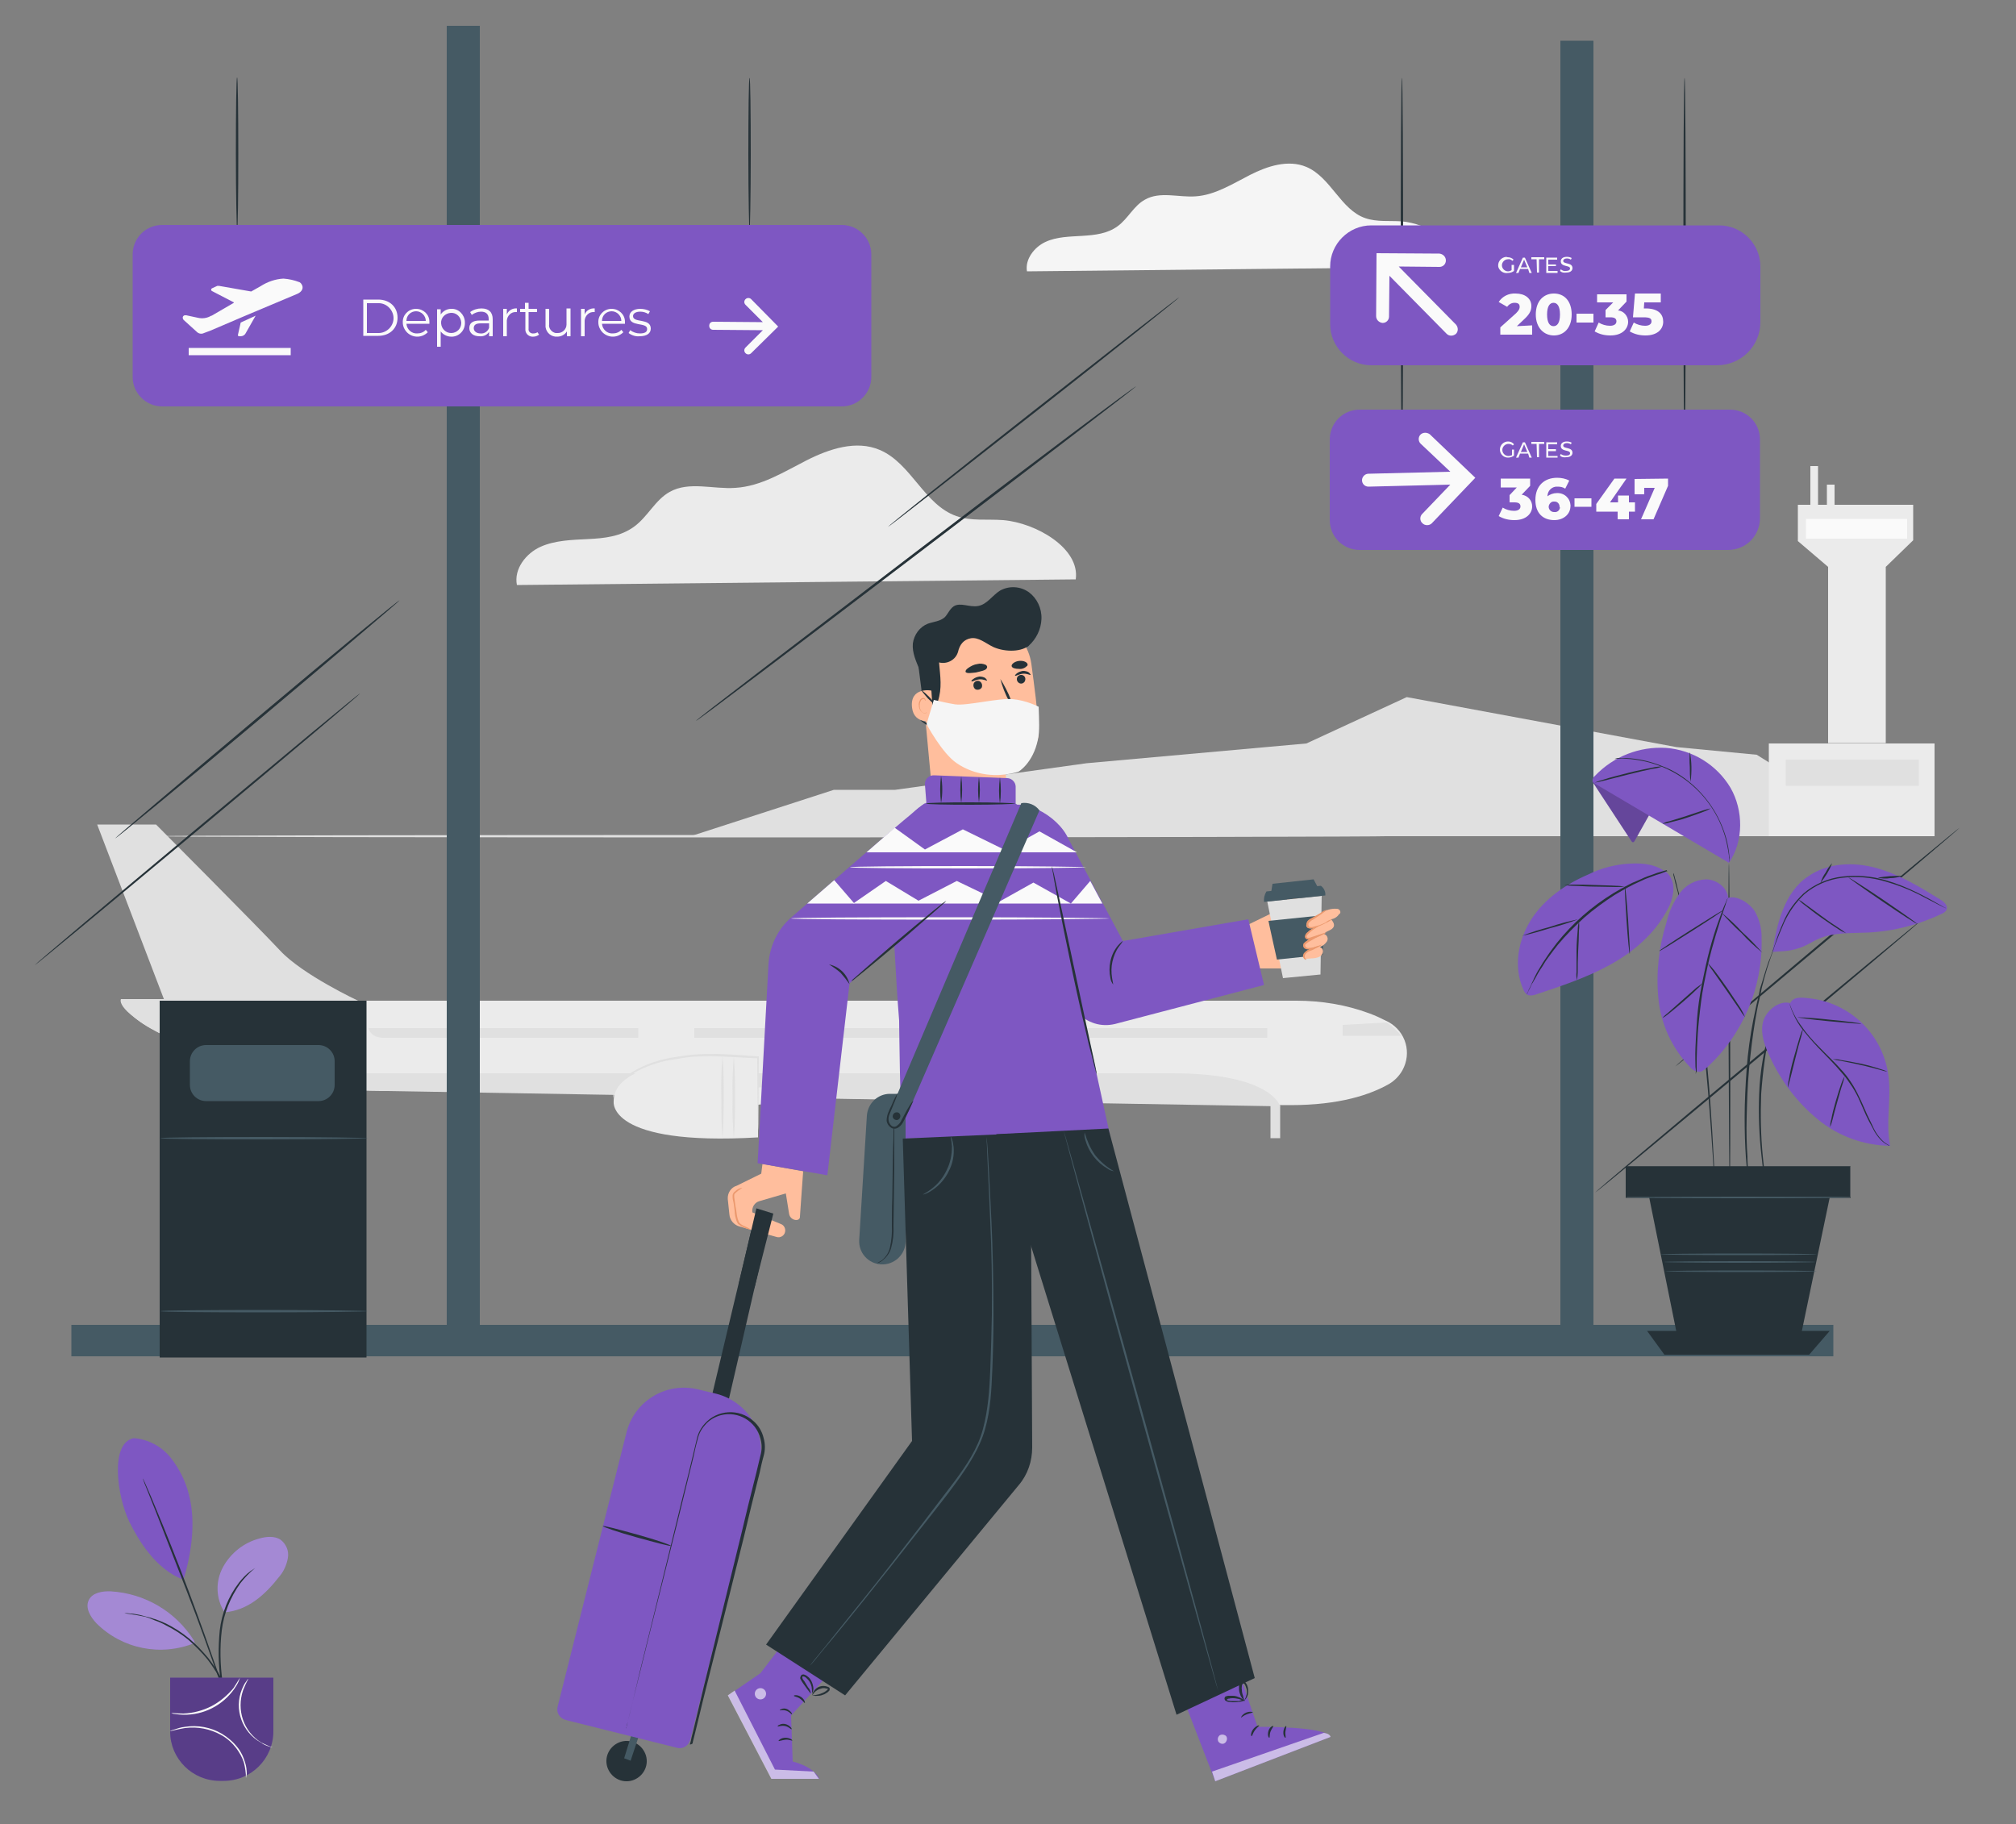 <?xml version="1.0" encoding="utf-8"?>
<!-- Generator: Adobe Illustrator 25.2.3, SVG Export Plug-In . SVG Version: 6.00 Build 0)  -->
<svg version="1.1" id="Layer_1" xmlns="http://www.w3.org/2000/svg" xmlns:xlink="http://www.w3.org/1999/xlink" x="0px" y="0px"
	 viewBox="0 0 500 452.5" style="enable-background:new 0 0 500 452.5;" xml:space="preserve">
<rect x="0" y="0" width="500" height="452.5" fill="#808080" stroke="none"/>
<style type="text/css">
	.st0{fill:#E0E0E0;}
	.st1{fill:#EBEBEB;}
	.st2{fill:#F5F5F5;}
	.st3{fill:#FAFAFA;}
	.st4{fill:#455A64;}
	.st5{fill:#263238;}
	.st6{fill:#FFBE9D;}
	.st7{fill:#EB996E;}
	.st8{fill:#7E57C2;}
	.st9{opacity:0.6;}
	.st10{fill:#FFFFFF;}
	.st11{opacity:0.2;}
	.st12{opacity:0.3;}
	.st13{opacity:0.3;enable-background:new    ;}
</style>
<g id="freepik--background-complete--inject-199">
	<path class="st0" d="M24.1,204.5l16.7,43.7h48c0,0-13.7-6.4-19.3-12.4s-30.8-31.3-30.8-31.3H24.1z"/>
	<path class="st1" d="M30.5,248.2h291.1c6.1,0,12.2,1,17.9,3.1c1.7,0.6,3.3,1.4,4.9,2.2c4.3,2.4,5.8,7.7,3.4,12
		c-0.8,1.4-1.9,2.5-3.2,3.3c-4.7,2.7-12.3,5.3-24.6,5.3c-26.1,0-227.4-3.8-227.4-3.8S33.3,261.1,30.5,248.2z"/>
	<path class="st0" d="M91.4,255c0,0,0.3,2.2,3.4,2.4h63.5V255H91.4z"/>
	<rect x="172.2" y="255" class="st0" width="80.7" height="2.4"/>
	<rect x="267.1" y="255" class="st0" width="47.2" height="2.4"/>
	<path class="st0" d="M333,254.2v2.7h14.5c-1-1.3-2.2-2.4-3.6-3.3L333,254.2z"/>
	<rect x="315.1" y="274.1" class="st0" width="2.4" height="8.2"/>
	<path class="st0" d="M317.5,274.4c0,0-2-8.2-26.8-8.2H91c-3.6-0.6-30.2-2.8-29-18.4H30c0,0-2,3,13.8,10.6c8.4,4,32.8,11,42.9,11.9
		c4,0.3,6.7,0.3,9.5,0.3L317.5,274.4z"/>
	<path class="st1" d="M188,262.1c0,0-36-1.5-35.8,11.1c0,0-1.7,11.1,35.8,8.9V262.1z"/>
	<path class="st1" d="M186.3,269.7c0,0,10.8-0.4,12.6,2.4c-4.1,1.2-8.4,1.8-12.6,2V269.7z"/>
	<path class="st0" d="M188,282.1c0-0.1,0-0.3,0-0.4c0-0.3,0-0.6,0-1.1c0-1,0-2.4-0.1-4.1c0-3.6-0.1-8.5-0.1-14.2l0.2,0.2
		c-3.2-0.1-6.6-0.4-10.2-0.5c-2-0.1-4,0-6,0.1c-1.9,0.2-3.8,0.5-5.5,0.8c-3.1,0.5-6.1,1.6-8.9,3.1c-2.3,1.4-4.1,2.8-4.7,4.1
		c-0.3,0.7-0.4,1.5-0.5,2.3c0-0.2-0.1-0.4-0.1-0.6c0-0.6,0.1-1.2,0.3-1.7c0.6-1.5,2.4-3,4.7-4.4c2.8-1.6,5.8-2.7,9-3.3
		c1.8-0.3,3.6-0.6,5.6-0.8c2-0.2,4-0.2,6.1-0.2c3.6,0.1,7.1,0.4,10.2,0.6h0.2v0.2c0,5.7-0.1,10.6-0.1,14.2c0,1.7,0,3.1-0.1,4.1
		c0,0.4,0,0.8,0,1.1S188,282.1,188,282.1z"/>
	<path class="st0" d="M182,282.3c-0.3-3.4-0.4-6.7-0.3-10.1c-0.1-3.4,0-6.7,0.3-10.1c0.3,3.4,0.3,6.7,0.3,10.1
		C182.3,275.6,182.3,279,182,282.3z"/>
	<path class="st0" d="M179.2,282.4c-0.3-3.4-0.3-6.8-0.3-10.2c-0.1-3.4,0-6.8,0.3-10.2c0.3,3.4,0.3,6.8,0.3,10.2
		C179.5,275.6,179.4,279,179.2,282.4z"/>
	<path class="st0" d="M343.8,207.4c0,0.1-68,0.3-152,0.3s-152-0.1-152-0.3s68-0.3,152-0.3S343.8,207.3,343.8,207.4z"/>
	<path class="st2" d="M361.5,66.2c0.8-5.9-7.6-10.8-13.9-11.3c-3-0.2-6.1,0.2-9-0.8C332.5,52,330.1,44,324,41.4
		c-4.5-1.9-9.7-0.2-14,2s-8.7,5-13.5,5.3c-4.2,0.3-8.8-1.3-12.5,0.8c-2.8,1.5-4.2,4.7-6.8,6.6s-5.7,2.2-8.8,2.4s-6.3,0.2-9.1,1.5
		s-5.1,4.3-4.6,7.3L361.5,66.2z"/>
	<polyline class="st0" points="171.3,207.4 206.8,195.9 222,195.9 269.5,189.3 324,184.4 348.9,172.9 415.8,185.3 435.7,187.2 
		446.4,193.9 461.4,207.4 171.3,207.4 	"/>
	<path class="st1" d="M266.8,143.7c1.1-7.7-9.8-14-18-14.7c-3.9-0.3-7.9,0.3-11.6-1c-8-2.8-11.2-13.1-19-16.4
		c-5.8-2.5-12.5-0.3-18.2,2.6s-11.2,6.4-17.6,6.8c-5.5,0.4-11.5-1.7-16.3,1c-3.6,2-5.4,6.1-8.8,8.6s-7.4,2.9-11.4,3.1
		s-8.2,0.3-11.8,1.9s-6.7,5.5-5.9,9.5L266.8,143.7z"/>
	<rect x="438.7" y="184.4" class="st1" width="41.1" height="23"/>
	<rect x="442.9" y="188.4" class="st0" width="33" height="6.5"/>
	<path class="st1" d="M445.9,125.2v9l7.5,6.4v43.7h14.3v-43.7l6.8-6.6v-8.8H445.9z"/>
	<rect x="449" y="115.6" class="st1" width="1.9" height="9.6"/>
	<rect x="453.1" y="120.2" class="st1" width="1.9" height="9.6"/>
	<rect x="447.9" y="128.7" class="st3" width="25.1" height="4.9"/>
</g>
<g id="freepik--Windows--inject-199">
	<rect x="110.8" y="6.4" class="st4" width="8.2" height="326.2"/>
	<rect x="387" y="10.1" class="st4" width="8.2" height="326.2"/>
	<rect x="17.7" y="328.6" class="st4" width="437" height="7.8"/>
	<path class="st5" d="M281.8,95.8c0.1,0.1-24.3,18.8-54.4,41.7s-54.7,41.5-54.8,41.3s24.3-18.8,54.4-41.8S281.7,95.6,281.8,95.8z"/>
	<path class="st5" d="M292.5,73.7c0.1,0.1-16,13-36,28.7s-36.2,28.4-36.3,28.3s16-13,36-28.7S292.4,73.6,292.5,73.7z"/>
	<path class="st5" d="M89.3,172c0.1,0.1-17.9,15.3-40.2,33.9S8.7,239.5,8.6,239.4s17.9-15.3,40.2-33.9S89.2,171.8,89.3,172z"/>
	<path class="st5" d="M99.1,148.9c0.1,0.1-15.6,13.4-35.1,29.8S28.6,208.1,28.5,208s15.6-13.4,35.1-29.8S99,148.7,99.1,148.9z"/>
	<path class="st5" d="M476.3,228.4c0.1,0.1-17.9,15.3-40.2,33.9c-22.3,18.6-40.4,33.6-40.5,33.5s17.9-15.3,40.2-33.9
		S476.2,228.3,476.3,228.4z"/>
	<path class="st5" d="M486,205.3c0.1,0.1-15.6,13.4-35.1,29.8s-35.3,29.5-35.4,29.4s15.6-13.4,35.1-29.8S486,205.2,486,205.3z"/>
</g>
<g id="freepik--paper-bin--inject-199">
	<rect x="39.6" y="248.2" class="st5" width="51.3" height="88.5"/>
	<path class="st4" d="M51.1,259.2H79c2.2,0,4,1.8,4,4v5.9c0,2.2-1.8,4-4,4H51.1c-2.2,0-4-1.8-4-4v-5.9
		C47.1,261,48.9,259.2,51.1,259.2z"/>
	<path class="st4" d="M91.2,282.3c0,0.1-11.5,0.3-25.7,0.3s-25.7-0.1-25.7-0.3s11.5-0.3,25.7-0.3S91.2,282.2,91.2,282.3z"/>
	<path class="st4" d="M91.2,325.2c0,0.1-11.5,0.3-25.7,0.3s-25.7-0.1-25.7-0.3s11.5-0.3,25.7-0.3S91.2,325.1,91.2,325.2z"/>
</g>
<g id="freepik--Character--inject-199">
	<path class="st5" d="M255.1,160.2c1.9-1.7,3.1-4.1,3.2-6.7c0.1-2.6-1.1-5.1-3.1-6.6c-2.1-1.5-4.9-1.7-7.2-0.4
		c-1.9,1.2-3.2,3.4-5.4,3.8s-4.4-1-6.1,0.1c-1,0.7-1.4,1.9-2.2,2.7c-1.1,1-2.8,1.1-4.2,1.6c-2,0.8-3.4,2.7-3.7,4.9
		c-0.2,2.3,0.8,4.4,1.7,6.6s1.6,4.5,0.7,6.6"/>
	<path class="st6" d="M231.7,201.9l-3.7-39.7l1.1-0.9c7.1-6.2,10.4-9.7,19.2-6.5l0,0c4.1,1.8,6.9,5.5,7.5,9.9
		c0.7,5.2,1.6,12,1.8,16.2c0.4,7.5-8.4,9.1-8.4,9.1l1.4,13.1L231.7,201.9z"/>
	<path class="st5" d="M252.6,169.3c-0.5-0.4-0.5-1.1-0.2-1.5c0.4-0.5,1.1-0.5,1.5-0.2c0.5,0.4,0.5,1,0.2,1.5
		C253.7,169.6,253.1,169.7,252.6,169.3C252.6,169.3,252.6,169.3,252.6,169.3z"/>
	<path class="st5" d="M255.6,167.4c-0.1,0.1-0.9-0.4-1.9-0.3s-1.7,0.6-1.9,0.5s0.1-0.3,0.4-0.6c0.4-0.3,0.9-0.5,1.5-0.6
		c0.5,0,1.1,0.1,1.5,0.4C255.5,167.1,255.6,167.3,255.6,167.4z"/>
	<path class="st5" d="M243,169c0.5,0.3,0.7,0.9,0.5,1.5c-0.3,0.5-0.9,0.7-1.5,0.5c-0.5-0.3-0.7-0.9-0.5-1.5c0,0,0,0,0,0
		C241.8,168.9,242.5,168.7,243,169z"/>
	<path class="st5" d="M244.8,168.8c-0.1,0.1-0.9-0.4-1.9-0.3s-1.7,0.6-1.9,0.5s0-0.3,0.4-0.6c0.4-0.3,0.9-0.5,1.5-0.6
		c0.5,0,1.1,0.1,1.5,0.4C244.7,168.5,244.8,168.7,244.8,168.8z"/>
	<path class="st5" d="M249.2,177.3c0.5-0.2,1.1-0.4,1.6-0.4c0.3-0.1,0.5-0.1,0.5-0.3c0-0.3-0.1-0.5-0.2-0.8c-0.3-0.7-0.6-1.3-0.9-2
		c-0.9-1.7-1.6-3.5-2.1-5.4c1,1.6,1.9,3.3,2.6,5.1l0.9,2.1c0.2,0.3,0.3,0.7,0.2,1.1c-0.1,0.2-0.2,0.4-0.4,0.5
		c-0.1,0-0.3,0.1-0.4,0.1C250.3,177.4,249.8,177.4,249.2,177.3z"/>
	<path class="st7" d="M249.2,190.1c0,0-3.3,0.5-8.5-2.3c0,0,1.3,5.4,8.7,4.2L249.2,190.1z"/>
	<path class="st5" d="M250.9,165.2c0.1,0.5,0.9,0.7,1.8,0.7c0.8,0.1,1.5-0.2,2.1-0.8c0.3-0.5-0.4-1.2-1.7-1.2
		S250.8,164.7,250.9,165.2z"/>
	<path class="st5" d="M239.5,166.7c0.4,0.4,1.4,0.2,2.5,0.1c1.2-0.3,2.4-0.5,2.7-1c0.2-0.3,0.2-0.6-0.2-0.9
		c-0.7-0.3-1.4-0.4-2.1-0.2c-0.8,0.1-1.6,0.5-2.3,1C239.5,166.1,239.4,166.5,239.5,166.7z"/>
	<path class="st5" d="M244.9,177.5c-0.2,0,0.1,1.3,1.4,2.1s2.5,0.7,2.4,0.5s-1.1-0.3-2.1-1S245.1,177.5,244.9,177.5z"/>
	<path class="st5" d="M255.1,160.2c-2.3,1.7-6.4,1.4-8.9,0.2c-1.8-0.9-3.5-2.4-5.4-2.1c-1.8,0.3-2.8,1.6-3.2,3.4
		c-0.6,2-2.7,3.1-4.7,2.6c0.3,3.6,0.8,6.3-0.3,9.7c-0.2,0.6-1,1.1-1.5,1.5c-0.5,0.5-1.2,0.5-1.7,0.2c-0.4-0.4-0.7-1.1-0.6-1.7
		c-0.2-3.6-1-7.5-1.2-11.1c0-1.3,0.3-2.6,0.9-3.8c0.8-1.3,2-2.3,3.4-3c2.5-1.7,5.3-3,8.1-4c2.9-1,6-0.9,8.9,0.3
		c2.8,1.3,6,3.7,5.8,6.8"/>
	<path class="st6" d="M231,171.3c-0.1-0.1-5.4-0.9-4.8,4.2c0.5,4.4,5.3,3.3,5.3,3.2S231,171.3,231,171.3z"/>
	<path class="st7" d="M229.8,176.7c0,0-0.1,0-0.2,0.1c-0.2,0.1-0.4,0.1-0.6,0c-0.6-0.3-0.9-1-0.9-1.7c0-0.4,0-0.7,0.2-1.1
		c0.1-0.3,0.3-0.6,0.6-0.6c0.2-0.1,0.4,0,0.5,0.2c0.1,0.1,0,0.2,0.1,0.2s0.1-0.1,0-0.3c0-0.1-0.1-0.2-0.2-0.3
		c-0.1-0.1-0.3-0.1-0.4-0.1c-0.4,0.1-0.7,0.3-0.8,0.7c-0.2,0.4-0.3,0.8-0.2,1.2c0,0.8,0.4,1.5,1.2,1.9c0.2,0.1,0.5,0,0.7-0.1
		C229.8,176.8,229.8,176.7,229.8,176.7z"/>
	<path class="st8" d="M292.5,418.8l8.9,23l28.6-11c-1.2-2.7-18.1-2.5-18.1-2.5l-5.1-14.9L292.5,418.8z"/>
	<g class="st9">
		<path class="st10" d="M302.5,430.4c-0.5,0.4-0.6,1.1-0.3,1.6c0.4,0.5,1.1,0.7,1.6,0.3c0.5-0.4,0.7-1.2,0.3-1.7
			C303.7,430.2,303,430.1,302.5,430.4"/>
	</g>
	<g class="st9">
		<path class="st10" d="M301.4,441.8l-0.8-2.4l27.7-9.6c0,0,1.5,0.1,1.7,1L301.4,441.8z"/>
	</g>
	<path class="st5" d="M312.3,428c0,0.1-0.6,0.5-1.1,1.2s-0.6,1.4-0.8,1.4s-0.2-0.9,0.4-1.7S312.3,427.8,312.3,428z"/>
	<path class="st5" d="M315.8,428.1c0.1,0.1-0.4,0.6-0.7,1.4s-0.1,1.5-0.3,1.5s-0.5-0.7-0.2-1.7S315.7,428,315.8,428.1z"/>
	<path class="st5" d="M318.8,431c-0.1,0.1-0.6-0.5-0.5-1.5s0.6-1.5,0.7-1.4s-0.1,0.7-0.2,1.4S319,431,318.8,431z"/>
	<path class="st5" d="M310.7,424.7c0,0.1-0.7,0.2-1.5,0.5s-1.3,0.8-1.4,0.8s0.3-0.8,1.2-1.2S310.8,424.6,310.7,424.7z"/>
	<path class="st5" d="M308.8,421.6c0,0.1-0.5,0.4-1.4,0.5c-0.6,0.1-1.1,0.1-1.7,0.1c-0.3,0-0.7-0.1-1-0.1c-0.2,0-0.4-0.1-0.6-0.2
		c-0.3-0.1-0.4-0.4-0.4-0.7c0.1-0.3,0.2-0.5,0.5-0.5c0.2-0.1,0.4-0.1,0.6-0.1c0.3,0,0.7,0,1,0c0.6,0,1.1,0.2,1.6,0.4
		c0.9,0.4,1.3,0.8,1.3,0.9s-0.5-0.2-1.4-0.5c-0.5-0.1-1-0.2-1.5-0.2c-0.3,0-0.6,0-0.9,0.1c-0.3,0-0.6,0.1-0.6,0.3s0,0.1,0.1,0.1
		c0.1,0.1,0.3,0.1,0.4,0.1c0.3,0.1,0.6,0.1,0.9,0.1c0.5,0,1.1,0,1.6,0C307.7,421.7,308.2,421.6,308.8,421.6z"/>
	<path class="st5" d="M308.6,421.8c0,0-0.5-0.4-0.9-1.2c-0.2-0.5-0.4-1.1-0.4-1.6c0-0.3,0-0.7,0-1c0-0.4,0.3-0.9,0.6-1.1
		c0.3-0.1,0.6,0,0.8,0.2c0.1,0.1,0.3,0.3,0.4,0.5c0.2,0.3,0.3,0.6,0.4,1c0.1,0.6,0.1,1.2,0,1.7c-0.3,1-0.8,1.4-0.8,1.3
		s0.3-0.5,0.5-1.4c0.1-0.5,0.1-1-0.1-1.5c-0.1-0.3-0.2-0.6-0.3-0.8c-0.2-0.3-0.4-0.5-0.5-0.4s-0.3,0.4-0.3,0.7c0,0.3-0.1,0.6,0,0.9
		c0,0.5,0.1,1,0.3,1.5C308.4,421.3,308.7,421.8,308.6,421.8z"/>
	<path class="st6" d="M195.4,406.1c0-0.9,37.8-54.6,37.8-54.6l20.9,8l-47.6,54.9L195.4,406.1z"/>
	<path class="st8" d="M195.4,406.1l-0.3,0.4l-6.5,8.5l-8,5.5l10.8,20.7h11.8c0,0-0.9-2.8-6.6-4.3l-0.4-11.4l10.2-11.2"/>
	<g class="st9">
		<polygon class="st10" points="180.5,420.5 191.3,441.2 203.1,441.2 201.8,439.4 192.2,438.9 182.2,419.3 		"/>
	</g>
	<path class="st5" d="M196.5,431.7c-0.1,0.1-0.8-0.3-1.7-0.2s-1.6,0.4-1.7,0.3s0.6-0.8,1.7-0.8S196.6,431.6,196.5,431.7z"/>
	<path class="st5" d="M196.3,428.9c-0.1,0.1-0.6-0.6-1.6-0.8s-1.7,0.2-1.8,0.1s0.1-0.3,0.4-0.4c0.9-0.5,2-0.2,2.7,0.5
		C196.3,428.6,196.4,428.8,196.3,428.9z"/>
	<path class="st5" d="M196.4,425.2c-0.1,0.1-0.5-0.6-1.4-0.9s-1.6,0-1.6-0.1s0.1-0.2,0.4-0.3c0.4-0.2,0.9-0.2,1.4,0
		c0.4,0.2,0.8,0.5,1.1,0.9C196.4,425,196.5,425.2,196.4,425.2z"/>
	<path class="st5" d="M199.6,422.4c-0.1,0-0.5-0.6-1.2-1.1s-1.5-0.5-1.5-0.7s0.9-0.3,1.8,0.3S199.7,422.4,199.6,422.4z"/>
	<path class="st5" d="M201.1,420c-0.1,0-0.4-0.4-1-1.2l-1-1.4c-0.2-0.3-0.4-0.6-0.6-1c-0.1-0.2,0-0.5,0.1-0.7
		c0.1-0.3,0.4-0.4,0.7-0.4c0.4,0.1,0.8,0.3,1.1,0.6c0.3,0.2,0.5,0.5,0.7,0.8c0.3,0.5,0.5,1.1,0.6,1.7c0.1,0.6,0,1.1-0.3,1.6
		c0-0.5,0-1-0.1-1.6c-0.2-0.9-0.6-1.6-1.3-2.2c-0.2-0.2-0.5-0.4-0.8-0.4c-0.1,0-0.2,0-0.2,0.1c0,0.1,0,0.2,0,0.3
		c0.1,0.3,0.3,0.6,0.5,0.8l0.9,1.5C200.8,418.9,201,419.4,201.1,420z"/>
	<path class="st5" d="M201.5,420.4c-0.1,0,0-0.6,0.6-1.3c0.9-1,2.3-1.2,3.5-0.6c0.1,0.1,0.2,0.3,0.2,0.4c0,0.1-0.1,0.3-0.1,0.4
		c-0.1,0.1-0.3,0.3-0.4,0.4c-0.3,0.2-0.5,0.3-0.8,0.5c-0.5,0.2-1,0.4-1.6,0.4c-0.9,0.1-1.5-0.1-1.5-0.1s0.6,0,1.4-0.2
		c0.5-0.1,1-0.3,1.4-0.5c0.3-0.1,0.5-0.3,0.8-0.5c0.1-0.1,0.2-0.2,0.3-0.3c0.1-0.1,0-0.1,0-0.1c-0.1-0.1-0.2-0.1-0.4-0.1
		c-0.1,0-0.3-0.1-0.4-0.1c-0.3,0-0.6,0-0.8,0.1c-0.5,0.1-0.9,0.3-1.3,0.6C201.8,419.8,201.6,420.4,201.5,420.4z"/>
	<g class="st9">
		<circle class="st10" cx="188.6" cy="420.1" r="1.4"/>
	</g>
	<path class="st6" d="M310.5,240.2h7.2c3.4-0.1,5.2-0.1,6.2-0.9c1.3-1.1-0.3-2.4-0.3-2.4s2.5-0.7,2.3-2.2c-0.1-1-1.2-1.2-1.2-1.2
		s2.2-0.7,2.6-1.6c0.6-1.2-0.8-1.9-0.8-1.9c3-1.6,2.9-3.4,2.2-3.6s-3,0.7-3,0.7c-1.9,0.4-7.2,1.7-5.1-1.1s2.7-5.7,2.3-6.6
		c-0.3-0.5-1-0.7-1.5-0.4c-0.3,0.2-0.4,0.4-0.5,0.7c-0.4,1.1-0.9,2.2-1.5,3.1c-0.5,0.8-1.1,1.5-1.9,2.1c-0.9,0.7-1.6,1.2-2.3,1.7
		l-7.4,3.6L310.5,240.2z"/>
	<polygon class="st0" points="314.3,223.6 318.2,242.6 327.5,241.7 327.8,222.2 	"/>
	<path class="st4" d="M314.1,221.1c-0.5,0.8-0.7,1.7-0.6,2.6l15.2-1.6c0.1-1-0.4-1.9-1.1-2.4L314.1,221.1z"/>
	<polygon class="st4" points="315.6,219.2 315.3,221.1 326.8,220 325.8,218.1 	"/>
	<path class="st4" d="M314.6,228.4c0,0.2,2.1,9.6,2.1,9.6l11.4-1.2l0.1-9.8L314.6,228.4z"/>
	<path class="st6" d="M332.2,226.7c0.3-0.2,0.3-0.6,0.1-0.9c-0.2-0.3-0.5-0.4-0.8-0.4c-1.3-0.1-2.7,0.3-3.8,1.1
		c-1.2,0.6-2.3,1.3-3.3,2.2c-0.3,0.3-0.5,0.6-0.4,1c0.1,0.3,0.4,0.5,0.7,0.5c0.7,0.1,1.4,0,2-0.4c-1,0.3-1.8,0.9-2.5,1.6
		c-0.3,0.3-0.4,0.6-0.4,1c0.1,0.4,0.6,0.7,1,0.6c0.4-0.1,0.8-0.2,1.2-0.5c-0.9,0.2-1.7,0.6-2.3,1.3c-0.2,0.2-0.3,0.4-0.3,0.7
		c0,0.5,0.6,0.8,1.1,0.8c0.5-0.1,1-0.1,1.5-0.2c-1,0.1-2,0.6-2.5,1.5c-0.2,0.3-0.3,0.8,0,1.1c0.2,0.1,0.5,0.2,0.7,0.1l1.1-0.1
		c0.6,0,1.2-0.1,1.7-0.3c0.6-0.2,1-0.7,1.1-1.2c0.1-0.6-0.2-1.2-0.8-1.3c0.7-0.2,1.4-0.8,1.8-1.4c0.4-0.7,0.1-1.5-0.6-1.8
		c0,0-0.1,0-0.1-0.1c0.6-0.8,2-0.8,2.4-1.8c0.2-0.6-0.2-1.3-0.7-1.8c0.9-0.1,1.7-0.7,2.1-1.4"/>
	<path class="st7" d="M330.4,228c-0.5,0.4-1.1,0.7-1.7,1c-0.6,0.3-1.3,0.6-2,0.9c-0.4,0.1-0.8,0.3-1.2,0.4c-0.2,0-0.5,0-0.7,0
		c-0.3,0-0.6-0.2-0.7-0.5c-0.2-0.5-0.1-1.1,0.3-1.5c0.3-0.3,0.7-0.5,1.1-0.7l1.9-1.1c0.5-0.4,1.1-0.7,1.8-0.9
		c-0.5,0.4-1,0.8-1.6,1.2l-1.8,1.2c-0.4,0.2-0.7,0.4-1,0.7c-0.3,0.2-0.4,0.6-0.2,1c0.1,0.3,0.6,0.3,1,0.2c0.4-0.1,0.8-0.2,1.2-0.3
		c0.7-0.2,1.3-0.5,2-0.8C329.2,228.4,329.8,228.1,330.4,228z"/>
	<path class="st7" d="M329,231.3c-0.4,0.3-0.8,0.5-1.3,0.7l-1.5,0.6l-0.9,0.3c-0.3,0.2-0.7,0.2-1.1,0.1c-0.2-0.1-0.4-0.2-0.5-0.4
		c-0.1-0.2-0.1-0.4,0-0.6c0.1-0.3,0.3-0.6,0.6-0.8c0.4-0.4,0.8-0.7,1.3-0.9c0.4-0.3,0.9-0.5,1.4-0.6c-0.4,0.3-0.8,0.6-1.2,0.8
		c-0.4,0.3-0.8,0.6-1.2,1c-0.2,0.2-0.4,0.4-0.5,0.6c-0.1,0.2,0,0.4,0.2,0.5c0,0,0,0,0,0c0.5,0.1,1.2-0.3,1.7-0.4l1.5-0.5
		C328.1,231.5,328.6,231.3,329,231.3z"/>
	<path class="st7" d="M327.8,234.3c-0.4,0.4-0.9,0.7-1.4,0.8c-0.6,0.2-1.2,0.3-1.8,0.4c-0.4,0-0.8-0.1-1.1-0.3
		c-0.2-0.2-0.3-0.4-0.3-0.6c0-0.3,0-0.5,0.2-0.7c0.3-0.3,0.6-0.5,1-0.7c0.3-0.2,0.6-0.3,0.9-0.5c0.6-0.3,1.1-0.6,1.6-0.7
		c0.5-0.2,1-0.4,1.5-0.5c-0.4,0.3-0.9,0.6-1.4,0.8c-0.5,0.2-1,0.5-1.5,0.8l-0.9,0.5c-0.3,0.2-0.6,0.4-0.8,0.6
		c-0.2,0.2-0.1,0.5,0.1,0.7c0,0,0,0,0,0c0.2,0.2,0.5,0.3,0.8,0.2c0.6,0,1.1-0.1,1.7-0.3C327.2,234.6,327.8,234.2,327.8,234.3z"/>
	<path class="st7" d="M324,238c0,0-0.1,0.1-0.3,0c-0.2-0.1-0.4-0.3-0.5-0.6c-0.1-0.4,0-0.8,0.3-1.1c0.3-0.3,0.6-0.6,1-0.7
		c0.9-0.5,1.9-0.9,2.9-1.1c-0.8,0.6-1.7,1.1-2.6,1.4c-0.3,0.1-0.6,0.3-0.9,0.6c-0.2,0.2-0.3,0.5-0.3,0.7
		C323.6,237.8,324,237.9,324,238z"/>
	<path class="st6" d="M189.1,288.7l-0.3,2.4l-6.1,3c-1.4,0.4-2.3,1.8-2.2,3.3l0.4,3.8c0.1,1.4,1.1,2.6,2.5,3l9.2,2.6
		c0.9,0.3,1.9-0.3,2.1-1.2c0,0,0,0,0,0l0,0c0.2-0.8-0.2-1.7-1-2l-7.1-2.9l0,0c-0.2-1.3,0.6-2.5,1.8-2.8l6.5-1.9l0.8,5
		c0.1,0.9,0.9,1.6,1.8,1.6c0.5,0,0.9-0.3,0.9-0.8c0,0,0-0.1,0-0.1c0.1-1.7,0.8-11.2,0.8-11.2L189.1,288.7z"/>
	<path class="st5" d="M160.2,435.4c0.8,2.7-0.8,5.4-3.4,6.2c-2.7,0.8-5.4-0.8-6.2-3.4c-0.8-2.7,0.8-5.4,3.4-6.2c0,0,0,0,0,0
		C156.7,431.2,159.4,432.8,160.2,435.4z"/>
	<polygon class="st4" points="156.4,436.7 158.6,430.1 156.9,429.3 154.8,436.1 	"/>
	<polygon class="st5" points="174.1,356.5 186.3,305.3 190.1,306.6 178.4,357.3 	"/>
	<path class="st8" d="M173.1,344.6l4.6,1.1c7.8,2,12.6,9.9,10.6,17.7l-17.1,68.1c-0.4,1.5-1.9,2.4-3.3,2l0,0l-27.6-6.9
		c-1.5-0.4-2.4-1.9-2-3.3l0,0l17.1-68.1C157.4,347.4,165.3,342.7,173.1,344.6z"/>
	<polygon class="st5" points="183.2,318.5 187.1,319.5 191.8,301 187.6,299.7 	"/>
	<path class="st5" d="M171.1,432.7c0,0,0-0.1,0.1-0.4s0.2-0.7,0.3-1.3c0.3-1.1,0.7-2.8,1.2-4.9c1-4.3,2.5-10.5,4.4-18.1
		s4.1-16.8,6.6-26.9c1.2-5.1,2.5-10.4,3.9-15.9c0.3-1.4,0.7-2.8,1-4.2c0.4-1.4,0.4-2.8,0-4.2c-1.1-4.3-5.5-6.9-9.8-5.8
		c-1.5,0.4-2.9,1.2-3.9,2.4c-1,1.1-1.6,2.3-1.9,3.7c-0.4,1.4-0.7,2.8-1,4.2l-3.9,15.9c-2.5,10.1-4.8,19.2-6.7,26.8
		s-3.4,13.8-4.5,18.1l-1.2,4.9c-0.1,0.5-0.3,1-0.3,1.3s-0.1,0.4-0.1,0.4s0-0.1,0.1-0.4s0.2-0.7,0.3-1.3c0.3-1.1,0.7-2.8,1.2-4.9
		c1-4.3,2.5-10.5,4.4-18.1s4.1-16.8,6.6-26.9c1.2-5.1,2.6-10.4,3.9-15.9c0.3-1.4,0.7-2.8,1-4.2c0.3-1.5,1-2.8,2-3.9
		c3.1-3.5,8.5-3.8,12-0.7c1.3,1.1,2.2,2.6,2.6,4.3c0.4,1.4,0.4,3,0,4.4c-0.4,1.4-0.7,2.8-1,4.2c-1.4,5.5-2.7,10.8-3.9,15.9
		c-2.5,10.1-4.8,19.2-6.7,26.8s-3.5,13.8-4.5,18.1l-1.2,4.9c-0.1,0.5-0.3,1-0.3,1.3S171.1,432.7,171.1,432.7z"/>
	<path class="st5" d="M166.4,383.4c0,0.2-3.8-0.8-8.5-2.1s-8.4-2.6-8.4-2.8s3.8,0.8,8.5,2.1S166.4,383.2,166.4,383.4z"/>
	<path class="st7" d="M186.3,305c-0.7-0.1-1.3-0.3-1.9-0.6c-0.3-0.1-0.6-0.3-0.9-0.5c-0.2-0.1-0.4-0.3-0.5-0.4
		c-0.1-0.2-0.2-0.4-0.3-0.6c-0.3-0.9-0.5-1.7-0.5-2.6c-0.1-0.9-0.2-1.8-0.4-2.6c-0.1-0.4-0.1-0.8-0.1-1.2c0-0.2,0.1-0.4,0.2-0.6
		c0.1-0.1,0.2-0.3,0.4-0.4c0.5-0.5,1.1-0.8,1.8-0.9c0,0.1-0.7,0.4-1.6,1.2c-0.1,0.1-0.2,0.2-0.3,0.3c-0.1,0.1-0.1,0.3-0.1,0.4
		c0,0.4,0,0.7,0.1,1.1c0.1,0.8,0.2,1.7,0.4,2.6c0.1,0.9,0.2,1.7,0.5,2.5c0.1,0.2,0.1,0.3,0.2,0.5c0.1,0.1,0.2,0.2,0.3,0.3
		c0.3,0.2,0.5,0.4,0.8,0.5C185.1,304.3,185.7,304.6,186.3,305z"/>
	<path class="st8" d="M223.9,282.4c-0.7-6-0.9-29.3-0.9-29.3c-0.9-10.9-1.3-22.7-1.9-30.6c-2.2-26.7,16.7-25.4,16.7-25.4l6.8,0.1
		c8,0.6,14,6,15.2,13.5l15.4,70.4L223.9,282.4z"/>
	<path class="st8" d="M229.8,199.7l-0.4-5.1c-0.1-1.2,0.8-2.2,2-2.3c0.1,0,0.2,0,0.3,0l18.1,0.7c1.1,0,2.1,1,2.1,2.1v5.9
		L229.8,199.7z"/>
	<path class="st8" d="M210.7,243.9l25.8-23.2c0,0,8.5-15.6-7.2-21.4c0,0,0.2-0.5-12.6,10.5c-7.7,6.7-15.5,13.4-20.4,17.7
		c-3.4,2.9-5.4,7.1-5.7,11.6l-2.7,49.4l17.3,3L210.7,243.9z"/>
	<path class="st8" d="M265,208.1l13.5,25.3l31.1-5.4l3.9,16.3l-36.3,9.5c-1.7,0.5-3.4,0.6-5.1,0.2l0,0c-3.3-0.8-5.9-3.2-7-6.4
		l-13.2-34.4c-1.2-3.1-3.7-9.6-1.2-11.9l-1.7-0.4C252.8,197.1,262.4,202.1,265,208.1z"/>
	<path class="st5" d="M276.1,244.2c-0.4-0.5-0.6-1-0.7-1.6c-0.3-1.4-0.3-2.8,0-4.2c0.3-1.4,0.9-2.7,1.8-3.8c0.7-0.8,1.2-1.2,1.3-1.2
		c-0.3,0.5-0.6,0.9-1,1.4c-0.8,1.1-1.3,2.4-1.6,3.7c-0.3,1.3-0.3,2.7-0.1,4C275.9,243,276,243.6,276.1,244.2z"/>
	<path class="st5" d="M210.7,244.1c-0.7-1-1.4-1.9-2.2-2.8c-0.9-0.8-1.9-1.5-2.9-2.1C208.1,239.7,210.1,241.6,210.7,244.1
		L210.7,244.1z"/>
	<path class="st3" d="M269.4,215.1c0,0.1-13.1,0.3-29.3,0.3s-29.3-0.1-29.3-0.3s13.1-0.3,29.3-0.3S269.4,215,269.4,215.1z"/>
	<polygon class="st3" points="214.9,211.4 267.1,211.4 257.8,206.2 249.4,210.9 238.8,205.7 229.4,210.7 221.9,205.3 	"/>
	<path class="st3" d="M275.2,227.8c0,0.1-17.7,0.3-39.5,0.3s-39.5-0.1-39.5-0.3s17.7-0.3,39.5-0.3S275.2,227.7,275.2,227.8z"/>
	<polygon class="st3" points="211.6,224.1 265.6,224.1 256.3,218.9 247.9,223.6 237.3,218.5 227.8,223.4 219.7,218.5 	"/>
	<polygon class="st3" points="270.4,218.5 265.6,224.1 273.4,224.1 	"/>
	<polygon class="st3" points="211.9,224.1 206.9,218.3 200.2,224.1 	"/>
	<path class="st5" d="M234.7,223.4c-0.2,0.3-0.5,0.6-0.9,0.9l-2.5,2.2c-2.1,1.8-5,4.4-8.2,7.1s-6.2,5.2-8.4,7l-2.6,2.1
		c-0.3,0.3-0.6,0.5-1,0.7c0.2-0.3,0.5-0.6,0.9-0.9l2.5-2.2c2.1-1.8,5-4.4,8.2-7.1s6.2-5.2,8.4-7l2.6-2.1
		C234,223.9,234.4,223.6,234.7,223.4z"/>
	<path class="st4" d="M253.3,199.2l-30.7,72.1l0.9,8.5l34.3-78.8C256.8,199.6,255,198.9,253.3,199.2z"/>
	<path class="st4" d="M224.5,271.3h-3.8c-3,0-5.5,2.4-5.7,5.4l-1.9,30.8c-0.2,3.2,2.2,5.9,5.4,6.1c0.2,0,0.5,0,0.7,0l0,0
		c3-0.2,5.4-2.7,5.4-5.7V271.3z"/>
	<path class="st5" d="M226.5,273c0.1,0-0.4,0.9-1.1,2.5c-0.4,0.8-0.8,1.6-1.3,2.6c-0.3,0.6-0.6,1-1.1,1.4c-0.6,0.5-1.4,0.6-2,0.2
		c-0.6-0.4-1-1-1.1-1.7c0-0.6,0.1-1.2,0.3-1.8c0.4-1.1,0.9-1.9,1.2-2.7c0.3-0.8,0.8-1.6,1.2-2.4c-0.2,0.9-0.5,1.7-0.9,2.6
		c-0.3,0.8-0.7,1.7-1.1,2.7c-0.2,0.5-0.3,1-0.2,1.6c0.1,0.5,0.4,1,0.8,1.3c0.5,0.3,1,0.2,1.4-0.2c0.4-0.3,0.8-0.8,1-1.3l1.4-2.6
		C225.5,274.4,225.9,273.6,226.5,273z"/>
	<path class="st5" d="M221.7,279.4c0.1,0.5,0.1,0.9,0.1,1.4c0,1,0,2.3,0,3.8c0,3.2,0,7.6-0.1,12.5c0,2.4-0.1,4.8-0.1,6.9
		c0.1,1.9-0.1,3.8-0.6,5.6c-0.4,1.3-1.2,2.3-2.2,3.1c-0.3,0.2-0.6,0.4-0.9,0.5c-0.1,0-0.2,0.1-0.4,0.1c0.4-0.2,0.8-0.5,1.2-0.7
		c1-0.8,1.7-1.9,2-3.1c0.4-1.8,0.6-3.7,0.5-5.5c0-2.1,0-4.5,0.1-6.9c0.1-4.9,0.1-9.3,0.2-12.5c0.1-1.5,0.1-2.8,0.1-3.8
		C221.6,280.3,221.6,279.9,221.7,279.4z"/>
	<path class="st5" d="M223.3,276.8c0,0.5-0.4,1-0.9,1s-1-0.4-1-0.9c0-0.5,0.4-1,0.9-1c0,0,0,0,0,0
		C222.8,275.8,223.3,276.2,223.3,276.8L223.3,276.8z"/>
	<path class="st5" d="M272,266.4c-0.1-0.2-0.1-0.3-0.2-0.5c-0.1-0.4-0.2-0.9-0.4-1.5c-0.3-1.3-0.8-3.2-1.4-5.5
		c-1.1-4.6-2.6-11.1-4.1-18.2s-2.8-13.6-3.7-18.3c-0.4-2.3-0.8-4.2-1-5.6c-0.1-0.6-0.2-1.1-0.3-1.5c0-0.2-0.1-0.4-0.1-0.5
		c0.1,0.2,0.1,0.3,0.2,0.5l0.4,1.5c0.3,1.4,0.7,3.2,1.2,5.5c1,4.7,2.4,11.1,3.9,18.2s2.9,13.5,3.9,18.2l1.2,5.5l0.3,1.5
		C272,266.1,272,266.3,272,266.4z"/>
	<path class="st5" d="M251.8,199.3c0,0.1-4.9,0.3-11,0.3s-11.1-0.1-11.1-0.3s4.9-0.3,11.1-0.3S251.8,199.2,251.8,199.3z"/>
	<path class="st5" d="M233.4,199.2c-0.3-2.3-0.3-4.6,0-6.8C233.8,194.7,233.8,197,233.4,199.2z"/>
	<path class="st5" d="M238.4,199.2c-0.3-2.2-0.3-4.5,0-6.7C238.7,194.8,238.7,197,238.4,199.2z"/>
	<path class="st5" d="M242.8,199.1c-0.3-2.1-0.3-4.3,0-6.4C243.1,194.8,243.1,197,242.8,199.1z"/>
	<path class="st5" d="M248,199.4c-0.3-2.2-0.3-4.4,0-6.6C248.3,195.1,248.3,197.3,248,199.4z"/>
	<polygon class="st5" points="247.1,281.3 291.8,425.3 311.2,416.2 274.9,279.9 	"/>
	<path class="st5" d="M223.9,282.4l2.3,75L190,407.9l19.6,12.6l43.1-52.2c2.2-2.6,3.3-5.9,3.3-9.3l-0.4-78L223.9,282.4z"/>
	<path class="st4" d="M235.8,281.9c0,0,0.1,0.2,0.3,0.6c0.2,0.6,0.3,1.2,0.4,1.9c0.2,2.1-0.2,4.2-1.2,6.1c-0.9,1.9-2.3,3.5-4.1,4.7
		c-0.7,0.5-1.5,0.9-2.3,1.1c0-0.1,0.9-0.5,2.1-1.4c1.6-1.2,2.9-2.8,3.8-4.7c0.9-1.8,1.3-3.8,1.3-5.9
		C236,282.8,235.7,281.9,235.8,281.9z"/>
	<path class="st4" d="M276.3,290.5c-0.6-0.1-1.2-0.3-1.7-0.7c-2.6-1.5-4.6-4.1-5.4-7c-0.2-0.6-0.3-1.2-0.2-1.9
		c0.6,2,1.4,3.9,2.6,5.6C272.9,288.1,274.5,289.5,276.3,290.5z"/>
	<path class="st4" d="M244.7,281.6c0,0.1,0,0.3,0,0.4c0,0.3,0.1,0.6,0.1,1.1c0.1,1,0.2,2.4,0.3,4.3c0.2,3.7,0.5,9,0.8,15.6
		s0.5,14.5,0.5,23.2c0,4.4-0.1,9-0.3,13.7s-0.4,9.7-1.8,14.6s-4.2,9.1-7,13s-5.7,7.4-8.4,10.9c-5.4,6.9-10.3,13.1-14.4,18.2
		s-7.5,9.3-9.9,12.1l-2.7,3.3l-0.7,0.8c-0.1,0.1-0.2,0.2-0.3,0.3c0.1-0.1,0.1-0.2,0.2-0.3l0.7-0.9l2.7-3.3c2.3-2.9,5.7-7.1,9.8-12.2
		s9-11.4,14.3-18.3l8.3-10.9c2.8-3.8,5.6-7.9,6.9-12.8s1.6-9.8,1.8-14.5s0.3-9.3,0.4-13.7c0.1-8.7-0.1-16.6-0.4-23.2
		s-0.5-11.9-0.7-15.6c-0.1-1.8-0.1-3.3-0.2-4.3c0-0.5,0-0.8,0-1.1C244.7,281.9,244.7,281.8,244.7,281.6z"/>
	<path class="st4" d="M302.1,419.3c-0.1,0-8.8-31-19.4-69.4s-19-69.5-18.9-69.5s8.8,31,19.4,69.4S302.2,419.3,302.1,419.3z"/>
</g>
<g id="freepik--Plants--inject-199">
	<rect x="403.3" y="289.3" class="st5" width="55.5" height="7.6"/>
	<path class="st5" d="M459,297.1h-55.8v-7.8H459V297.1z M403.5,296.9h55.4v-7.5h-55.4L403.5,296.9z"/>
	<polygon class="st5" points="408.5,294.4 416.5,333.9 446.1,333.9 453.8,297 	"/>
	<polygon class="st5" points="408.5,330.1 412.8,336 448.7,336 453.8,330.1 	"/>
	<path class="st5" d="M429,295.6c-0.1,0-0.2-18.3-0.3-40.8s0-40.8,0.1-40.8s0.2,18.3,0.3,40.8C429.2,277.3,429.1,295.6,429,295.6z"
		/>
	<path class="st5" d="M441.4,249.9c0,0.1-0.1,0.3-0.1,0.4l-0.5,1.2l-0.4,0.9c-0.1,0.3-0.2,0.7-0.4,1s-0.3,0.8-0.4,1.2
		s-0.3,0.9-0.4,1.4c-0.7,2.2-1.2,4.5-1.5,6.8c-0.4,2.8-0.7,5.7-0.9,8.5c-0.2,5.2-0.1,10.4,0.4,15.5c0.2,2,0.4,3.6,0.5,4.7
		c0,0.5,0.1,0.9,0.1,1.3c0,0.1,0,0.3,0,0.5c0-0.1-0.1-0.3-0.1-0.4c-0.1-0.3-0.1-0.8-0.2-1.3c-0.2-1.1-0.4-2.7-0.6-4.7
		c-0.6-5.2-0.8-10.4-0.6-15.6c0.1-2.9,0.4-5.7,0.9-8.5c0.4-2.3,0.9-4.6,1.6-6.8c0.2-0.5,0.3-0.9,0.4-1.4s0.3-0.8,0.5-1.2l0.4-1
		c0.1-0.3,0.3-0.6,0.4-0.9l0.6-1.1C441.2,250.1,441.3,250,441.4,249.9z"/>
	<path class="st5" d="M440,235.1c0,0.2-0.1,0.4-0.2,0.6l-0.6,1.7l-0.4,1.2l-0.5,1.5c-0.3,1.1-0.7,2.3-1,3.6
		c-0.2,0.7-0.4,1.4-0.5,2.1l-0.5,2.3c-0.4,1.6-0.7,3.3-1,5.1c-0.6,3.6-1.1,7.6-1.5,11.9s-0.5,8.3-0.6,12s0,7,0.2,9.8
		c0,1.4,0.1,2.6,0.2,3.8s0.1,2,0.2,2.8s0.1,1.3,0.1,1.8c0,0.2,0,0.4,0,0.6c-0.1-0.2-0.1-0.4-0.1-0.6c-0.1-0.5-0.1-1-0.2-1.8
		s-0.2-1.7-0.3-2.8s-0.2-2.4-0.3-3.8c-0.2-2.8-0.3-6.1-0.3-9.8s0.2-7.8,0.5-12s0.9-8.3,1.6-11.9c0.4-1.8,0.7-3.5,1.1-5.1
		c0.2-0.8,0.4-1.6,0.5-2.3s0.4-1.4,0.6-2.1c0.4-1.4,0.8-2.6,1.1-3.6l0.5-1.5l0.5-1.2l0.6-1.7C439.8,235.5,439.9,235.3,440,235.1z"/>
	<path class="st5" d="M425.5,298.8c0-0.1,0-0.1,0-0.2l0-0.6c0-0.6-0.1-1.4-0.2-2.4c-0.1-2.1-0.3-5.2-0.5-8.9
		c-0.5-7.5-1.2-17.9-2.5-29.3c-0.6-5.7-1.4-11.1-2.2-16c-0.4-2.4-0.8-4.8-1.2-7s-0.8-4.2-1.2-6s-0.8-3.5-1.1-5s-0.6-2.7-0.9-3.7
		s-0.4-1.8-0.6-2.4c-0.1-0.2-0.1-0.4-0.1-0.6c0-0.1,0-0.1,0-0.2c0,0,0,0.1,0.1,0.2l0.2,0.6c0.1,0.6,0.4,1.3,0.6,2.3s0.6,2.3,1,3.7
		s0.8,3.1,1.1,5s0.9,3.9,1.2,6s0.8,4.5,1.3,7c0.8,4.9,1.6,10.3,2.2,16.1c1.3,11.4,1.9,21.8,2.3,29.4c0.2,3.8,0.4,6.8,0.4,8.9
		c0,1,0.1,1.8,0.1,2.4c0,0.3,0,0.5,0,0.6C425.6,298.7,425.5,298.8,425.5,298.8z"/>
	<path class="st8" d="M428.6,222.7c-0.2-2.6-2.9-4.6-5.5-4.6c-2.6,0.1-5.1,1.4-6.6,3.6c-1.5,2.1-2.6,4.5-3.2,7.1
		c-1.9,6.1-2.6,12.5-2,18.8c0.6,6.4,3.4,12.4,7.8,17c0.6,0.8,1.7,1.3,2.7,1.2c0.5-0.2,1-0.5,1.4-0.9c9-8.2,14-19.9,13.7-32
		c0.1-2.4-0.5-4.8-1.7-6.9C434,224.1,430.9,222,428.6,222.7"/>
	<path class="st8" d="M409.1,202l-3.7,6.6c-0.1,0.1-0.2,0.3-0.4,0.3s-0.3-0.2-0.4-0.3l-9.7-14.8l2.2-1.3L409.1,202z"/>
	<g class="st11">
		<path d="M409.1,202l-3.7,6.6c-0.1,0.1-0.2,0.3-0.4,0.3s-0.3-0.2-0.4-0.3l-9.7-14.8l2.2-1.3L409.1,202z"/>
	</g>
	<path class="st8" d="M428.8,214l-33-19.5c-0.3-0.2-0.7-0.4-0.8-0.8s0.2-1,0.6-1.3c4.6-4.8,11-7.3,17.6-6.9c6.6,0.5,12.6,4.2,16,9.9
		C432.4,201,432.5,208.6,428.8,214"/>
	<path class="st5" d="M400.5,188.2c0,0,0.1,0,0.4-0.1s0.7-0.1,1.2-0.1c1.5,0,3.1,0.1,4.6,0.4c2.3,0.4,4.4,1.1,6.5,2
		c2.6,1.1,4.9,2.7,7,4.6c3.8,3.5,6.5,7.9,7.9,12.8c0.4,1.5,0.7,3,0.8,4.5c0.1,0.5,0,1,0.1,1.2c0,0.1,0,0.3,0,0.4
		c-0.1-0.6-0.2-1.1-0.2-1.7c-0.2-1.5-0.5-3-0.9-4.5c-2.8-9.9-11-17.3-21.2-19.1c-1.5-0.3-3-0.4-4.5-0.5
		C401.1,188.2,400.5,188.3,400.5,188.2z"/>
	<path class="st5" d="M424.3,200.5c-0.5,0.3-1.1,0.6-1.7,0.8c-1,0.4-2.5,0.9-4.2,1.5s-3.2,0.9-4.3,1.2c-0.6,0.2-1.2,0.3-1.8,0.3
		c0.6-0.3,1.1-0.5,1.7-0.6l4.2-1.3l4.2-1.4C423.1,200.8,423.7,200.6,424.3,200.5z"/>
	<path class="st5" d="M419.1,186.5c0.5,2.4,0.5,4.9,0.2,7.4c-0.2-1.2-0.2-2.5-0.2-3.7C419,189,419,187.8,419.1,186.5z"/>
	<path class="st5" d="M395.5,194.1c0.8-0.3,1.6-0.6,2.4-0.8c1.5-0.5,3.6-1,5.9-1.6s4.5-1,6-1.3c0.8-0.2,1.7-0.3,2.5-0.3
		c-0.8,0.3-1.6,0.5-2.5,0.6c-1.5,0.3-3.6,0.8-6,1.4s-4.4,1.1-5.9,1.5C397.1,193.8,396.3,194,395.5,194.1z"/>
	<path class="st8" d="M413.6,216.6c-2.8-2.2-5.8-2.6-9.4-2.4c-3.6,0.2-7.1,1.1-10.3,2.7c-5.6,2.4-10.8,6-14.1,11.1s-4.5,11.8-2,17.4
		c0.2,0.6,0.6,1.1,1.1,1.4c0.6,0.2,1.3,0.1,1.9-0.1c6.3-2.1,12.7-4.2,18.5-7.4s11.1-7.7,14.2-13.6c0.8-1.4,1.3-2.9,1.5-4.5
		C415.2,219.4,414.7,217.8,413.6,216.6"/>
	<path class="st5" d="M413.6,216c-0.1,0.1-0.3,0.1-0.5,0.2l-1.3,0.5l-1,0.3l-1.1,0.4c-0.8,0.3-1.7,0.6-2.7,1.1l-1.5,0.7
		c-0.5,0.2-1.1,0.6-1.6,0.8c-1.1,0.6-2.3,1.3-3.5,2c-2.6,1.7-5.1,3.5-7.5,5.6c-2.3,2.1-4.5,4.3-6.5,6.7c-0.9,1.1-1.7,2.2-2.5,3.3
		c-0.4,0.5-0.7,1-1,1.5s-0.6,1-0.9,1.4c-0.6,0.9-1,1.8-1.5,2.6c-0.2,0.4-0.4,0.7-0.6,1l-0.4,0.9c-0.3,0.5-0.5,0.9-0.6,1.2
		c-0.1,0.2-0.1,0.3-0.2,0.4c0-0.2,0.1-0.3,0.2-0.5c0.1-0.3,0.3-0.8,0.6-1.3c0.1-0.3,0.3-0.6,0.4-0.9s0.4-0.7,0.5-1.1
		c0.4-0.8,0.8-1.7,1.4-2.6c0.3-0.5,0.6-1,0.9-1.5s0.7-1,1-1.5c0.7-1.1,1.6-2.2,2.4-3.3c3.9-4.9,8.7-9.1,14.1-12.4
		c1.2-0.7,2.4-1.4,3.6-2c0.6-0.3,1.1-0.6,1.7-0.8l1.6-0.7c1-0.5,1.9-0.8,2.8-1.1l1.1-0.4l1-0.3l1.4-0.4
		C413.3,216,413.5,216,413.6,216z"/>
	<path class="st5" d="M391.4,228c-2.3,0.9-4.6,1.6-6.9,2.2c-2.3,0.7-4.6,1.4-7,1.9c2.3-0.9,4.6-1.6,6.9-2.2
		C386.7,229.1,389.1,228.5,391.4,228z"/>
	<path class="st5" d="M391.1,243.2c-0.1-0.7-0.2-1.4-0.1-2.1c0-1.3,0-3.2,0-5.2s0.2-3.9,0.3-5.2c0-0.7,0.1-1.4,0.3-2.1
		c0.1,0.7,0.1,1.4,0,2.2c0,1.5-0.1,3.2-0.2,5.2s-0.1,3.7-0.1,5.2C391.3,241.8,391.2,242.5,391.1,243.2z"/>
	<path class="st5" d="M404.2,236.6c-0.1,0-0.5-3.7-0.8-8.4s-0.5-8.4-0.4-8.4s0.5,3.7,0.8,8.4S404.3,236.5,404.2,236.6z"/>
	<path class="st5" d="M388,219.5c0.7-0.1,1.5-0.1,2.2-0.1c1.4,0,3.2,0,5.3,0.1s4,0.1,5.3,0.2c0.7,0,1.4,0.1,2.1,0.2
		c-0.7,0.1-1.5,0.1-2.2,0.1c-1.4,0-3.3-0.1-5.3-0.1s-4-0.2-5.3-0.2C389.4,219.7,388.7,219.6,388,219.5z"/>
	<path class="st5" d="M420.6,266.4c0-0.1-0.1-0.3,0-0.5c0-0.3,0-0.8-0.1-1.3c0-1.1-0.1-2.8,0-4.8s0.2-4.4,0.4-7.1s0.6-5.6,1.2-8.6
		s1.2-5.9,1.9-8.5s1.4-4.9,2.1-6.8s1.2-3.4,1.7-4.5c0.2-0.5,0.4-0.9,0.5-1.2c0.1-0.1,0.1-0.3,0.2-0.4c0,0.1-0.1,0.3-0.1,0.4
		c-0.1,0.3-0.3,0.7-0.4,1.2c-0.4,1.1-0.9,2.6-1.5,4.5s-1.3,4.2-2,6.8s-1.3,5.4-1.9,8.5c-0.6,3-0.9,5.9-1.2,8.6s-0.4,5-0.5,7
		s-0.1,3.6-0.1,4.8c0,0.5,0,1,0,1.3C420.6,266,420.6,266.2,420.6,266.4z"/>
	<path class="st5" d="M422.3,243.8c-0.4,0.5-0.8,1-1.3,1.4c-0.9,0.9-2.1,2-3.5,3.2s-2.7,2.3-3.6,3c-0.5,0.4-1,0.8-1.6,1.1
		c0.4-0.5,0.9-0.9,1.4-1.3l3.5-3.1l3.5-3.1C421.3,244.6,421.8,244.2,422.3,243.8z"/>
	<path class="st5" d="M432.8,252.3c-0.5-0.6-1-1.3-1.4-2l-3.3-4.8l-3.3-4.7c-0.5-0.6-0.9-1.3-1.3-2c0.6,0.6,1.1,1.2,1.6,1.8
		c0.9,1.2,2.1,2.8,3.4,4.7c1.3,1.9,2.4,3.6,3.2,4.8C432.1,250.8,432.5,251.5,432.8,252.3z"/>
	<path class="st5" d="M427.3,225.8c0.1,0.1-3.4,2.4-7.8,5.2s-7.9,5-8,4.9s3.4-2.4,7.8-5.2S427.3,225.7,427.3,225.8z"/>
	<path class="st5" d="M437.1,236.3c-1.8-1.5-3.6-3.1-5.2-4.9c-1.8-1.6-3.4-3.3-5-5.1c1.8,1.5,3.6,3.1,5.2,4.9
		C433.9,232.8,435.5,234.5,437.1,236.3z"/>
	<path class="st8" d="M439.6,236.1l3-0.2c2.1-0.2,4.2-0.8,6-1.8c0.9-0.5,1.8-1,2.8-1.4c3.7-1.5,7.8-1.2,11.8-1.4
		c6.5-0.3,12.9-2,18.7-4.8c0.3-0.2,0.6-0.4,0.8-0.7c0.6-1.1-0.5-2.1-1.5-2.7c-5-3.1-10.1-6.2-15.8-7.8s-12.2-1.3-17,2.1
		C442.6,221.2,440.6,229.3,439.6,236.1"/>
	<path class="st5" d="M482.7,225.3c-0.2-0.1-0.3-0.1-0.5-0.2l-1.4-0.7c-1.2-0.6-3-1.6-5.2-2.7c-2.6-1.3-5.3-2.3-8.1-3.1
		c-3.4-1-7-1.3-10.5-0.9c-3.5,0.4-6.8,1.8-9.5,4.1c-2.1,2-3.8,4.4-5,7c-0.8,1.8-1.5,3.6-2.2,5.4c-0.2,0.6-0.4,1.1-0.5,1.5
		c-0.1,0.2-0.1,0.4-0.2,0.5c0-0.2,0.1-0.4,0.1-0.5l0.5-1.5c0.6-1.9,1.3-3.7,2.1-5.5c1.1-2.7,2.9-5.1,5-7.1c2.7-2.3,6.1-3.8,9.7-4.2
		c3.6-0.4,7.2-0.1,10.6,0.9c2.8,0.8,5.5,1.9,8.1,3.2c2.2,1.1,4,2.1,5.2,2.8l1.4,0.8C482.4,225.1,482.6,225.2,482.7,225.3z"/>
	<path class="st5" d="M475.6,229.2c-0.1,0.1-4-2.4-8.7-5.6s-8.5-5.9-8.5-6s4,2.4,8.7,5.6S475.6,229.1,475.6,229.2z"/>
	<path class="st5" d="M471.8,217.2c-1,0.4-2,0.6-3,0.6c-1,0.2-2.1,0.1-3.1-0.1c1-0.2,2-0.3,3.1-0.4
		C469.8,217.3,470.8,217.2,471.8,217.2z"/>
	<path class="st5" d="M454.4,214.1c-0.7,1.8-1.7,3.4-2.9,4.9c0.3-0.9,0.7-1.8,1.3-2.6C453.2,215.6,453.7,214.8,454.4,214.1z"/>
	<path class="st5" d="M457.9,231.5c-0.7-0.3-1.3-0.6-1.9-1c-1.1-0.7-2.6-1.7-4.3-2.9s-3.1-2.3-4.1-3.1c-0.6-0.4-1.1-0.9-1.6-1.4
		c0.6,0.3,1.2,0.7,1.8,1.2l4.1,3c1.6,1.2,3.1,2.2,4.2,2.9C456.7,230.6,457.3,231,457.9,231.5z"/>
	<path class="st8" d="M444,248.8c-2.8-0.8-6.2,2-6.8,4.9c-0.6,2.9,0.5,5.8,1.8,8.5c2.7,5.9,6.7,11.2,11.8,15.4
		c5.1,4.2,11.4,6.5,18,6.6c-1.2-5.6,0.3-11.4-0.4-17.1c-1.2-10.3-9.4-18.4-19.7-19.5C446.9,247.4,444.8,247.1,444,248.8"/>
	<path class="st5" d="M468.6,284.2c-0.1,0-0.3-0.1-0.4-0.2c-0.4-0.2-0.7-0.4-1.1-0.7c-1.2-1-2.1-2.3-2.8-3.8c-0.5-0.9-1-1.8-1.5-2.9
		l-1.5-3.4c-0.5-1.2-1.2-2.5-1.9-3.6c-0.8-1.2-1.6-2.4-2.6-3.5c-1.9-2.3-4-4.3-5.8-6.2c-1.6-1.7-3.1-3.4-4.5-5.3
		c-0.9-1.3-1.6-2.7-2.2-4.2c-0.2-0.5-0.3-0.9-0.4-1.2c0-0.1-0.1-0.3-0.1-0.4c0,0,0.2,0.6,0.6,1.6c0.6,1.4,1.4,2.8,2.3,4
		c1.3,1.9,2.8,3.6,4.5,5.3c1.8,1.9,3.9,3.8,5.9,6.1c1,1.1,1.8,2.3,2.6,3.6c0.7,1.2,1.3,2.4,1.9,3.7l1.5,3.4c0.5,1.1,1,2,1.4,2.9
		c0.6,1.4,1.5,2.7,2.7,3.8C468.1,283.9,468.7,284.1,468.6,284.2z"/>
	<path class="st5" d="M453.9,279.5c0-0.6,0.1-1.3,0.3-1.9c0.2-1.2,0.6-2.8,1.1-4.5s1-3.3,1.4-4.4c0.2-0.6,0.5-1.2,0.8-1.8
		c-0.1,0.6-0.3,1.3-0.5,1.9c-0.4,1.1-0.8,2.7-1.3,4.4s-0.9,3.3-1.2,4.5C454.3,278.3,454.2,278.9,453.9,279.5z"/>
	<path class="st5" d="M468.1,265.8c-0.7-0.1-1.3-0.3-2-0.5c-1.2-0.3-2.9-0.8-4.8-1.2s-3.6-0.8-4.8-1c-0.7-0.1-1.3-0.2-2-0.4
		c0.7,0,1.4,0,2,0.2c1.3,0.2,3,0.5,4.9,0.9s3.6,0.9,4.8,1.3C466.9,265.3,467.5,265.5,468.1,265.8z"/>
	<path class="st5" d="M443.4,269.8c0-0.7,0.1-1.5,0.3-2.2c0.2-1.4,0.6-3.2,1.2-5.3s1.1-3.9,1.5-5.2c0.2-0.7,0.5-1.4,0.8-2.1
		c-0.1,0.7-0.3,1.5-0.5,2.2c-0.4,1.3-0.9,3.1-1.4,5.2s-1,3.9-1.3,5.2C443.8,268.4,443.6,269.1,443.4,269.8z"/>
	<path class="st5" d="M461.6,253.9c0,0.1-3.6-0.2-7.9-0.6s-7.9-0.9-7.9-1c2.7,0.1,5.3,0.3,7.9,0.6
		C458.1,253.3,461.6,253.8,461.6,253.9z"/>
	<path class="st4" d="M459,297c0,0.1-12.5,0.2-27.9,0.2s-27.9-0.1-27.9-0.2s12.5-0.2,27.9-0.2S459,296.8,459,297z"/>
	<path class="st4" d="M450.3,313c0,0.1-8.4,0.2-18.8,0.2s-18.8-0.1-18.8-0.2s8.4-0.2,18.8-0.2S450.3,312.9,450.3,313z"/>
	<path class="st4" d="M450.6,315.3c0,0.1-8.4,0.2-18.8,0.2s-18.8-0.1-18.8-0.2s8.4-0.2,18.8-0.2S450.6,315.2,450.6,315.3z"/>
	<path class="st4" d="M450.6,311.1c0,0.1-8.7,0.2-19.4,0.2s-19.4-0.1-19.4-0.2s8.7-0.2,19.4-0.2S450.6,311,450.6,311.1z"/>
	<path class="st8" d="M33.2,356.7c3.6,0.3,6.8,2,9.1,4.8c2.2,2.8,3.8,6,4.6,9.4c1.7,6.6,0.6,14.4-1.4,20.9
		c-7.1-2.6-11.4-10.3-13.4-14.3C29,371.1,27.2,357.8,33.2,356.7"/>
	<path class="st8" d="M55.7,399.9c-2.2-3.4-2.3-7.7-0.4-11.2c1.9-3.5,5.2-6.1,9-7.1c1.7-0.5,3.8-0.7,5.3,0.3
		c1.4,1.1,2.1,2.8,1.8,4.5c-0.3,1.7-1,3.3-2.1,4.6C65.7,395.6,61.5,399.4,55.7,399.9"/>
	<g class="st12">
		<path class="st10" d="M55.7,399.9c-2.2-3.4-2.3-7.7-0.4-11.2c1.9-3.5,5.2-6.1,9-7.1c1.7-0.5,3.8-0.7,5.3,0.3
			c1.4,1.1,2.1,2.8,1.8,4.5c-0.3,1.7-1,3.3-2.1,4.6C65.7,395.6,61.5,399.4,55.7,399.9"/>
	</g>
	<path class="st8" d="M48.1,406.9c-4.5-7.2-12.2-11.7-20.6-12.2c-2.1-0.1-4.6,0.3-5.5,2.2s0.4,4.1,1.9,5.7c6.4,6.4,16,8.3,24.4,4.9"
		/>
	<g class="st12">
		<path class="st10" d="M48.1,406.9c-4.5-7.2-12.2-11.7-20.6-12.2c-2.1-0.1-4.6,0.3-5.5,2.2s0.4,4.1,1.9,5.7
			c6.4,6.4,16,8.3,24.4,4.9"/>
	</g>
	<path class="st5" d="M55.7,422.5c-0.1-0.5-0.2-0.9-0.3-1.4c-0.2-0.9-0.4-2.2-0.6-3.9c-0.7-4.2-0.7-8.6-0.3-12.8
		c0.5-4.3,2.1-8.4,4.8-11.9c0.8-1,1.7-2,2.8-2.8c0.3-0.2,0.6-0.4,0.9-0.6c0.1-0.1,0.2-0.1,0.3-0.2c-1.4,1.1-2.6,2.4-3.7,3.8
		c-2.5,3.5-4.1,7.5-4.6,11.7c-0.5,4.2-0.4,8.5,0.2,12.8c0.2,1.6,0.3,2.9,0.4,3.9C55.7,421.6,55.7,422,55.7,422.5z"/>
	<path class="st5" d="M35.4,366.7c0.1,0.2,0.2,0.4,0.3,0.5l0.7,1.6c0.6,1.4,1.5,3.4,2.5,5.9c2.1,5,4.9,12,7.8,19.7s5.4,14.8,7.2,20
		c0.9,2.6,1.5,4.7,2,6.1c0.2,0.7,0.4,1.2,0.5,1.7c0.1,0.2,0.1,0.4,0.2,0.6c-0.1-0.2-0.2-0.4-0.2-0.6l-0.6-1.6
		c-0.5-1.5-1.2-3.5-2.2-6.1c-1.8-5.1-4.3-12.2-7.3-19.9s-5.7-14.7-7.7-19.8c-1-2.5-1.8-4.5-2.4-6c-0.3-0.7-0.5-1.2-0.6-1.6
		C35.5,367.1,35.4,366.9,35.4,366.7z"/>
	<path class="st5" d="M30.9,400.1c0.5,0,0.9,0,1.4,0.1c0.5,0,1.1,0.1,1.6,0.2c0.7,0.1,1.4,0.3,2.1,0.5l1.2,0.3
		c0.4,0.1,0.8,0.3,1.3,0.4c0.9,0.3,1.8,0.7,2.7,1.1c2,1,3.9,2.2,5.7,3.7c1.7,1.4,3.3,3.1,4.8,4.9c0.6,0.8,1.2,1.6,1.7,2.4
		c0.2,0.4,0.5,0.8,0.7,1.1l0.6,1.1c0.3,0.6,0.6,1.3,0.9,2c0.2,0.5,0.4,1,0.5,1.5c0.2,0.4,0.3,0.9,0.4,1.3c-0.1,0-0.6-1.9-2.1-4.6
		l-0.6-1.1c-0.2-0.4-0.5-0.7-0.7-1.1c-0.5-0.8-1.1-1.6-1.7-2.4c-1.4-1.7-3-3.3-4.7-4.8c-1.7-1.4-3.6-2.6-5.6-3.6
		c-0.9-0.5-1.8-0.9-2.7-1.2c-0.4-0.2-0.8-0.3-1.2-0.5l-1.2-0.4C32.8,400.3,30.8,400.2,30.9,400.1z"/>
	<path class="st8" d="M42.2,416.1h25.6l0,0v13.3c0,6.8-5.5,12.3-12.3,12.3c0,0,0,0,0,0h-1c-6.8,0-12.3-5.5-12.3-12.2c0,0,0,0,0,0
		V416.1L42.2,416.1z"/>
	<path class="st13" d="M42.2,416.1h25.6l0,0v13.3c0,6.8-5.5,12.3-12.3,12.3c0,0,0,0,0,0h-1c-6.8,0-12.3-5.5-12.3-12.2c0,0,0,0,0,0
		V416.1L42.2,416.1z"/>
	<path class="st3" d="M59.5,416.2c-0.1,0.3-0.2,0.5-0.3,0.8c-0.3,0.7-0.7,1.3-1.1,1.9c-2.9,4.1-7.6,6.5-12.6,6.4
		c-0.7,0-1.5-0.1-2.2-0.2c-0.3,0-0.5-0.1-0.8-0.2c0-0.1,1.2,0.1,3,0.1c2.4-0.1,4.7-0.7,6.9-1.8c2.1-1.1,4-2.7,5.5-4.5
		C58.9,417.2,59.4,416.2,59.5,416.2z"/>
	<path class="st3" d="M67.6,433.4c-0.3,0-0.6-0.1-0.8-0.2c-0.7-0.2-1.4-0.5-2.1-1C60,429.6,58,423.9,60,419c0.3-0.7,0.6-1.4,1.1-2
		c0.1-0.2,0.3-0.5,0.5-0.6c-0.5,0.9-0.9,1.8-1.3,2.8c-1.7,4.9,0.1,10.3,4.5,13C65.7,432.6,66.6,433.1,67.6,433.4z"/>
	<path class="st3" d="M61,441c0-1.3-0.2-2.6-0.5-3.8c-0.4-1.3-1.1-2.5-1.9-3.6c-1-1.3-2.3-2.5-3.8-3.3c-2.7-1.5-5.8-2.1-8.9-1.7
		c-1.3,0.2-2.5,0.5-3.8,0.8c0.3-0.2,0.6-0.3,1-0.4c0.9-0.3,1.8-0.6,2.8-0.7c3.1-0.5,6.4,0.1,9.1,1.7c1.5,0.9,2.8,2,3.9,3.4
		c0.9,1.1,1.5,2.4,1.9,3.8c0.3,0.9,0.4,1.9,0.4,2.8C61.1,440.4,61.1,440.7,61,441z"/>
</g>
<g id="freepik--Signals--inject-199">
	<path class="st5" d="M347.7,113.5c-0.1,0-0.3-21.1-0.3-47.1s0.1-47.1,0.3-47.1s0.3,21.1,0.3,47.1S347.9,113.5,347.7,113.5z"/>
	<path class="st5" d="M417.8,113.5c-0.1,0-0.3-21.1-0.3-47.1s0.1-47.1,0.3-47.1s0.3,21.1,0.3,47.1S417.9,113.5,417.8,113.5z"/>
	<path class="st8" d="M425.8,90.6h-85.7c-5.6,0-10.2-4.6-10.2-10.2l0,0V66.1c0-5.6,4.6-10.2,10.2-10.2l0,0h86.3
		c5.6,0,10.2,4.6,10.2,10.2l0,0v13.8C436.6,85.8,431.8,90.6,425.8,90.6L425.8,90.6z"/>
	<path class="st3" d="M342.9,80.1L342.9,80.1c0.9,0,1.6-0.7,1.6-1.6l0.1-10.1l14.2,14.4c0.6,0.6,1.6,0.6,2.3,0l0,0
		c0.6-0.6,0.6-1.6,0-2.3c0,0,0,0,0,0l-14.2-14.4l10.1,0.1c0.9,0,1.6-0.7,1.6-1.6l0,0c0-0.9-0.7-1.6-1.6-1.7c0,0,0,0,0,0l-15.6-0.1
		l-0.1,15.6C341.3,79.3,342,80,342.9,80.1C342.9,80.1,342.9,80.1,342.9,80.1z"/>
	<path class="st3" d="M380,80.7V83h-7.9v-1.8l3.9-3.5c0.8-0.8,0.9-1.2,0.9-1.6c0-0.7-0.4-1-1.3-1c-0.7,0-1.4,0.4-1.8,1l-2.1-1.2
		c0.9-1.4,2.5-2.2,4.2-2.1c2.3,0,3.9,1.2,3.9,3.1c0,1-0.3,1.9-1.7,3.2l-1.9,1.8L380,80.7z"/>
	<path class="st3" d="M380.9,78c0-3.3,1.9-5.2,4.5-5.2s4.4,1.9,4.4,5.2s-1.9,5.2-4.4,5.2S380.9,81.3,380.9,78z M386.9,78
		c0-2.1-0.7-2.9-1.6-2.9s-1.6,0.8-1.6,2.9s0.7,2.9,1.6,2.9S386.9,80.1,386.9,78L386.9,78z"/>
	<path class="st3" d="M391,77.8h4.2V80H391V77.8z"/>
	<path class="st3" d="M403.8,79.8c0,1.7-1.4,3.4-4.4,3.4c-1.4,0-2.7-0.3-3.9-1l1-2.2c0.8,0.5,1.8,0.8,2.8,0.8c1,0,1.6-0.4,1.6-1.1
		s-0.5-1-1.5-1h-1.2v-1.8l1.9-1.9h-4V73h7.3v1.8l-2.1,2.2C402.7,77.1,403.8,78.4,403.8,79.8z"/>
	<path class="st3" d="M412.5,79.8c0,1.8-1.4,3.4-4.4,3.4c-1.4,0-2.7-0.3-3.9-1l1-2.2c0.8,0.5,1.8,0.8,2.8,0.8c1,0,1.6-0.4,1.6-1.1
		s-0.4-1-2-1H405l0.5-5.9h6.4v2.2h-4.1l-0.1,1.5h0.7C411.4,76.6,412.5,78,412.5,79.8z"/>
	<path class="st3" d="M375,65.7h0.5v1.5c-0.4,0.3-0.9,0.5-1.5,0.5c-1.1,0.2-2.1-0.5-2.4-1.5c-0.2-1.1,0.5-2.1,1.5-2.4
		c0.3-0.1,0.6-0.1,0.8,0c0.6,0,1.1,0.2,1.5,0.6l-0.3,0.3c-0.3-0.3-0.7-0.5-1.1-0.4c-0.8,0-1.5,0.7-1.5,1.5s0.7,1.5,1.5,1.5
		c0.3,0,0.6-0.1,0.9-0.3V65.7z"/>
	<path class="st3" d="M379,66.7h-2l-0.4,1H376l1.7-3.8h0.5l1.7,3.8h-0.6L379,66.7z M378.8,66.3l-0.8-1.9l-0.8,1.9H378.8z"/>
	<path class="st3" d="M381.1,64.3h-1.3v-0.5h3.2v0.5h-1.3v3.3h-0.5L381.1,64.3z"/>
	<path class="st3" d="M386.3,67.2v0.5h-2.8v-3.8h2.7v0.5h-2.2v1.2h1.9V66h-1.9v1.2L386.3,67.2z"/>
	<path class="st3" d="M386.9,67.2l0.2-0.4c0.4,0.3,0.8,0.5,1.3,0.4c0.7,0,1-0.3,1-0.6c0-0.9-2.3-0.3-2.3-1.8c0-0.6,0.5-1.1,1.5-1.1
		c0.4,0,0.9,0.1,1.2,0.3l-0.2,0.4c-0.3-0.2-0.6-0.3-1-0.3c-0.6,0-0.9,0.3-0.9,0.6c0,0.9,2.3,0.3,2.3,1.8c0,0.6-0.5,1.1-1.5,1.1
		C387.8,67.7,387.3,67.6,386.9,67.2z"/>
	<path class="st8" d="M428.6,136.4h-91.4c-4.1,0-7.4-3.3-7.4-7.4v-20c0-4.1,3.3-7.4,7.4-7.4c0,0,0,0,0,0h91.9c4.1,0,7.4,3.3,7.4,7.4
		c0,0,0,0,0,0v19.5C436.5,132.9,433,136.4,428.6,136.4z"/>
	<path class="st3" d="M352.3,107.8L352.3,107.8c-0.6,0.6-0.6,1.7,0.1,2.3l7.3,6.9l-20.3,0.5c-0.9,0-1.6,0.8-1.6,1.6l0,0
		c0,0.9,0.7,1.6,1.6,1.6c0,0,0,0,0,0l20.3-0.5l-7,7.3c-0.6,0.6-0.6,1.7,0.1,2.3c0,0,0,0,0,0l0,0c0.6,0.6,1.7,0.6,2.3,0l10.8-11.3
		l-11.3-10.8C353.9,107.2,352.9,107.2,352.3,107.8z"/>
	<path class="st3" d="M380,125.6c0,1.7-1.4,3.4-4.4,3.4c-1.4,0-2.7-0.3-3.9-1l1-2.1c0.8,0.5,1.8,0.8,2.8,0.8c1,0,1.6-0.4,1.6-1.1
		s-0.5-1-1.5-1h-1.2v-1.8l1.8-1.9h-4v-2.2h7.3v1.8l-2.1,2.2C378.9,122.9,380,124.1,380,125.6z"/>
	<path class="st3" d="M389.5,125.5c0,2.1-1.8,3.5-4,3.5c-2.8,0-4.7-1.7-4.7-5c0-3.5,2.2-5.5,5.4-5.5c1,0,2.1,0.2,3,0.7l-1,2
		c-0.6-0.4-1.2-0.5-1.9-0.5c-1.3-0.1-2.4,0.9-2.5,2.2c0,0.1,0,0.1,0,0.2c0.6-0.5,1.5-0.8,2.3-0.8c1.8-0.1,3.3,1.2,3.4,3
		C389.5,125.4,389.6,125.5,389.5,125.5z M386.8,125.7c0-0.7-0.5-1.3-1.2-1.3c0,0-0.1,0-0.1,0c-0.7-0.1-1.3,0.5-1.4,1.2
		c0,0,0,0.1,0,0.1c0,0.7,0.6,1.3,1.3,1.3c0,0,0.1,0,0.1,0c0.7,0.1,1.3-0.4,1.4-1.1C386.8,125.8,386.8,125.7,386.8,125.7z"/>
	<path class="st3" d="M390.5,123.6h4.2v2.1h-4.2V123.6z"/>
	<path class="st3" d="M405.5,126.9H404v1.9h-2.8v-1.9h-5.3V125l4.5-6.3h3l-4.1,5.9h2v-1.7h2.7v1.7h1.5L405.5,126.9z"/>
	<path class="st3" d="M413.7,118.7v1.8l-3.6,8.3H407l3.4-7.8h-2.6v1.6h-2.4v-3.8L413.7,118.7z"/>
	<path class="st3" d="M375,111.5h0.5v1.5c-0.4,0.3-0.9,0.5-1.5,0.5c-1.1,0-2-0.9-2-2s0.9-2,2-2c0.6,0,1.1,0.2,1.5,0.7l-0.3,0.3
		c-0.3-0.3-0.7-0.4-1.1-0.4c-0.8,0-1.5,0.7-1.5,1.5s0.7,1.5,1.5,1.5c0.3,0,0.6-0.1,0.9-0.2L375,111.5z"/>
	<path class="st3" d="M379,112.5h-2l-0.4,1H376l1.7-3.8h0.5l1.7,3.8h-0.6L379,112.5z M378.8,112.1l-0.8-1.9l-0.8,1.9H378.8z"/>
	<path class="st3" d="M381.1,110.1h-1.3v-0.5h3.2v0.5h-1.3v3.3h-0.5L381.1,110.1z"/>
	<path class="st3" d="M386.3,113v0.5h-2.8v-3.8h2.7v0.5h-2.2v1.2h1.9v0.5h-1.9v1.2H386.3z"/>
	<path class="st3" d="M386.9,113l0.2-0.4c0.4,0.3,0.8,0.4,1.3,0.4c0.7,0,1-0.2,1-0.6c0-0.9-2.3-0.3-2.3-1.8c0-0.6,0.5-1.1,1.5-1.1
		c0.4,0,0.9,0.1,1.2,0.3l-0.2,0.4c-0.3-0.2-0.6-0.3-1-0.3c-0.6,0-0.9,0.3-0.9,0.6c0,0.9,2.3,0.3,2.3,1.8c0,0.6-0.5,1.1-1.5,1.1
		C387.8,113.5,387.3,113.4,386.9,113z"/>
	<path class="st5" d="M58.8,57c-0.1,0-0.3-8.5-0.3-18.9s0.1-18.9,0.3-18.9s0.3,8.4,0.3,18.9S59,57,58.8,57z"/>
	<path class="st5" d="M185.9,57.5c-0.1,0-0.3-8.6-0.3-19.1s0.1-19.1,0.3-19.1s0.3,8.6,0.3,19.1S186,57.5,185.9,57.5z"/>
	<path class="st8" d="M40.2,55.8h168.6c4,0,7.3,3.3,7.3,7.3v30.4c0,4-3.3,7.3-7.3,7.3H40.2c-4,0-7.3-3.3-7.3-7.3V63.1
		C32.9,59.1,36.1,55.8,40.2,55.8z"/>
	<path class="st3" d="M90.1,74.3h3.7c2.9,0,4.8,1.9,4.8,4.5s-1.9,4.5-4.8,4.5h-3.7V74.3z M93.7,82.6c2,0.1,3.8-1.5,3.9-3.5
		c0.1-2-1.5-3.8-3.5-3.9c-0.1,0-0.3,0-0.4,0h-2.7v7.4H93.7z"/>
	<path class="st3" d="M106.5,80.3h-5.7c0.1,1.4,1.3,2.5,2.7,2.4c0.8,0,1.6-0.3,2.1-0.9l0.5,0.6c-1.4,1.4-3.6,1.5-5.1,0.1
		c-0.7-0.7-1.1-1.6-1.1-2.5c-0.1-1.8,1.3-3.3,3.1-3.4c0.1,0,0.2,0,0.2,0c1.8,0,3.3,1.4,3.3,3.2c0,0.1,0,0.2,0,0.3
		C106.5,80,106.5,80.2,106.5,80.3z M100.8,79.6h4.8c0-1.3-1.1-2.4-2.4-2.4C101.9,77.2,100.8,78.2,100.8,79.6z"/>
	<path class="st3" d="M115.3,80c0.1,1.8-1.3,3.4-3.1,3.5c-0.1,0-0.2,0-0.3,0c-1,0-2-0.5-2.6-1.3v3.8h-0.9v-9.3h0.9V78
		c0.6-0.9,1.6-1.4,2.6-1.4c1.8-0.1,3.3,1.4,3.4,3.2C115.3,79.8,115.3,79.9,115.3,80z M114.4,80c-0.1-1.4-1.2-2.5-2.6-2.4
		s-2.5,1.2-2.4,2.6c0.1,1.4,1.2,2.4,2.5,2.4c1.4,0,2.5-1.1,2.5-2.5C114.4,80.1,114.4,80,114.4,80z"/>
	<path class="st3" d="M122.2,79.2v4.2h-0.9v-1.1c-0.5,0.8-1.4,1.2-2.4,1.1c-1.5,0-2.5-0.8-2.5-2s0.7-1.9,2.6-1.9h2.2v-0.4
		c0-1.2-0.7-1.8-1.9-1.8c-0.8,0-1.6,0.3-2.3,0.8l-0.4-0.7c0.8-0.6,1.8-0.9,2.8-0.9C121.2,76.5,122.2,77.4,122.2,79.2z M121.3,81.3
		v-1.1h-2.1c-1.3,0-1.7,0.5-1.7,1.2s0.6,1.3,1.7,1.3C120.1,82.8,121,82.2,121.3,81.3z"/>
	<path class="st3" d="M128.2,76.5v0.9h-0.2c-1.2-0.1-2.2,0.9-2.3,2.1c0,0.2,0,0.3,0,0.4v3.5h-0.9v-6.8h0.9V78
		C126.1,77,127.1,76.4,128.2,76.5z"/>
	<path class="st3" d="M133.7,83c-0.4,0.3-0.9,0.5-1.4,0.5c-1,0.1-1.9-0.6-2-1.6c0-0.1,0-0.3,0-0.4v-4.1H129v-0.8h1.2v-1.5h0.9v1.5
		h2.1v0.8h-2.1v4.1c-0.1,0.6,0.3,1.1,0.9,1.2c0.1,0,0.2,0,0.3,0c0.4,0,0.7-0.1,1-0.3L133.7,83z"/>
	<path class="st3" d="M141.5,76.6v6.8h-0.9v-1.2c-0.5,0.8-1.4,1.3-2.4,1.3c-1.4,0.1-2.7-0.9-2.9-2.4c0-0.2,0-0.4,0-0.6v-3.9h0.9v3.8
		c-0.2,1,0.6,2,1.6,2.2c0.1,0,0.3,0,0.4,0c1.2,0.1,2.3-0.9,2.3-2.1c0-0.1,0-0.3,0-0.4v-3.6H141.5z"/>
	<path class="st3" d="M147.5,76.5v0.9h-0.2c-1.2-0.1-2.2,0.9-2.3,2.1c0,0.1,0,0.3,0,0.4v3.5h-0.9v-6.8h0.9V78
		C145.4,77,146.4,76.4,147.5,76.5z"/>
	<path class="st3" d="M155,80.3h-5.7c0.1,1.4,1.3,2.5,2.7,2.4c0,0,0,0,0,0c0.8,0,1.6-0.3,2.1-0.9l0.5,0.6c-1.4,1.4-3.6,1.5-5.1,0.1
		c-0.7-0.7-1.1-1.6-1.1-2.5c-0.1-1.8,1.3-3.3,3.1-3.4c0.1,0,0.2,0,0.2,0c1.8,0,3.3,1.4,3.3,3.2c0,0.1,0,0.2,0,0.3
		C155,80,155,80.2,155,80.3z M149.3,79.6h4.8c0-1.3-1.1-2.4-2.4-2.4S149.3,78.2,149.3,79.6L149.3,79.6z"/>
	<path class="st3" d="M155.9,82.6l0.4-0.7c0.7,0.5,1.5,0.8,2.4,0.8c1.3,0,1.8-0.4,1.8-1.1c0-1.8-4.4-0.4-4.4-3.1
		c0-1.1,1-1.9,2.7-1.9c0.8,0,1.7,0.2,2.4,0.6l-0.4,0.7c-0.6-0.4-1.3-0.6-2-0.6c-1.2,0-1.8,0.5-1.8,1.1c0,1.8,4.4,0.4,4.4,3.1
		c0,1.2-1,1.9-2.8,1.9C157.7,83.5,156.7,83.2,155.9,82.6z"/>
	<path class="st3" d="M184.9,74.2L184.9,74.2c-0.4,0.4-0.4,1,0,1.4l4.3,4.3l-12.3-0.1c-0.6,0-1,0.4-1,1l0,0c0,0.6,0.4,1,1,1
		l12.3,0.1l-4.3,4.3c-0.4,0.4-0.4,1,0,1.4l0,0c0.4,0.4,1,0.4,1.4,0l6.7-6.6l-6.6-6.7C186,73.8,185.3,73.8,184.9,74.2z"/>
	<rect x="46.8" y="86.3" class="st3" width="25.3" height="1.8"/>
	<path class="st3" d="M74.8,70.5c-0.1-0.2-0.3-0.4-0.5-0.5c-1.3-0.5-2.6-0.8-4-0.9c-2,0.1-4,0.8-5.7,1.9l-2.3,1.3l0,0l-8-1.4
		c-0.1,0-0.3,0-0.4,0l-1.3,0.6c-0.2,0.1-0.3,0.3-0.2,0.5c0,0.1,0.1,0.1,0.2,0.2L58,75c0,0,0,0,0,0.1l-5.5,3.2h-0.1
		c-1,0.6-2.2,0.8-3.4,0.5l-2.8-0.6c-0.1,0-0.3,0-0.4,0c-0.4,0.1-0.6,0.5-0.4,0.9c0,0.1,0.1,0.2,0.2,0.3l3.2,2.9
		c0.5,0.5,1.2,0.6,1.8,0.3l1.6-0.6l8.9-3.8l12.6-5.3C74.9,72.4,75.4,71.4,74.8,70.5z"/>
	<path class="st3" d="M63.4,78.3L59.7,80L59,83.1c0,0.1,0.1,0.3,0.2,0.3c0,0,0.1,0,0.1,0h0.4c0.5,0,1-0.3,1.2-0.7L63.4,78.3z"/>
</g>
<g>
	<line class="st2" x1="228.4" y1="171.1" x2="232.2" y2="174.8"/>
	<path class="st5" d="M228.4,171.1c0.8,0.5,1.4,1.1,2,1.7c0.6,0.6,1.2,1.3,1.7,2.1c-0.8-0.5-1.4-1.1-2-1.7
		C229.5,172.5,228.9,171.8,228.4,171.1z"/>
</g>
<g>
	<line class="st2" x1="228.2" y1="178.6" x2="232.8" y2="181.2"/>
	<path class="st5" d="M228.2,178.6c0.9,0.3,1.7,0.7,2.4,1.1c0.8,0.4,1.5,0.9,2.2,1.5c-0.9-0.3-1.7-0.7-2.4-1.1
		C229.6,179.7,228.9,179.2,228.2,178.6z"/>
</g>
<path class="st2" d="M231.6,173.6l-1.8,6c0,0,3.8,7.2,7.5,9.7c4.4,3,10.1,3.7,15.3,2.1c0,0,3.6-2.1,4.8-7.9c0.5-2.2,0.3-4.9,0.2-8.2
	c0,0-3-1.6-6.5-1.9c-3.5-0.3-11.3,1.7-14.2,1.3C235.1,174.4,233.3,174,231.6,173.6z"/>
</svg>
